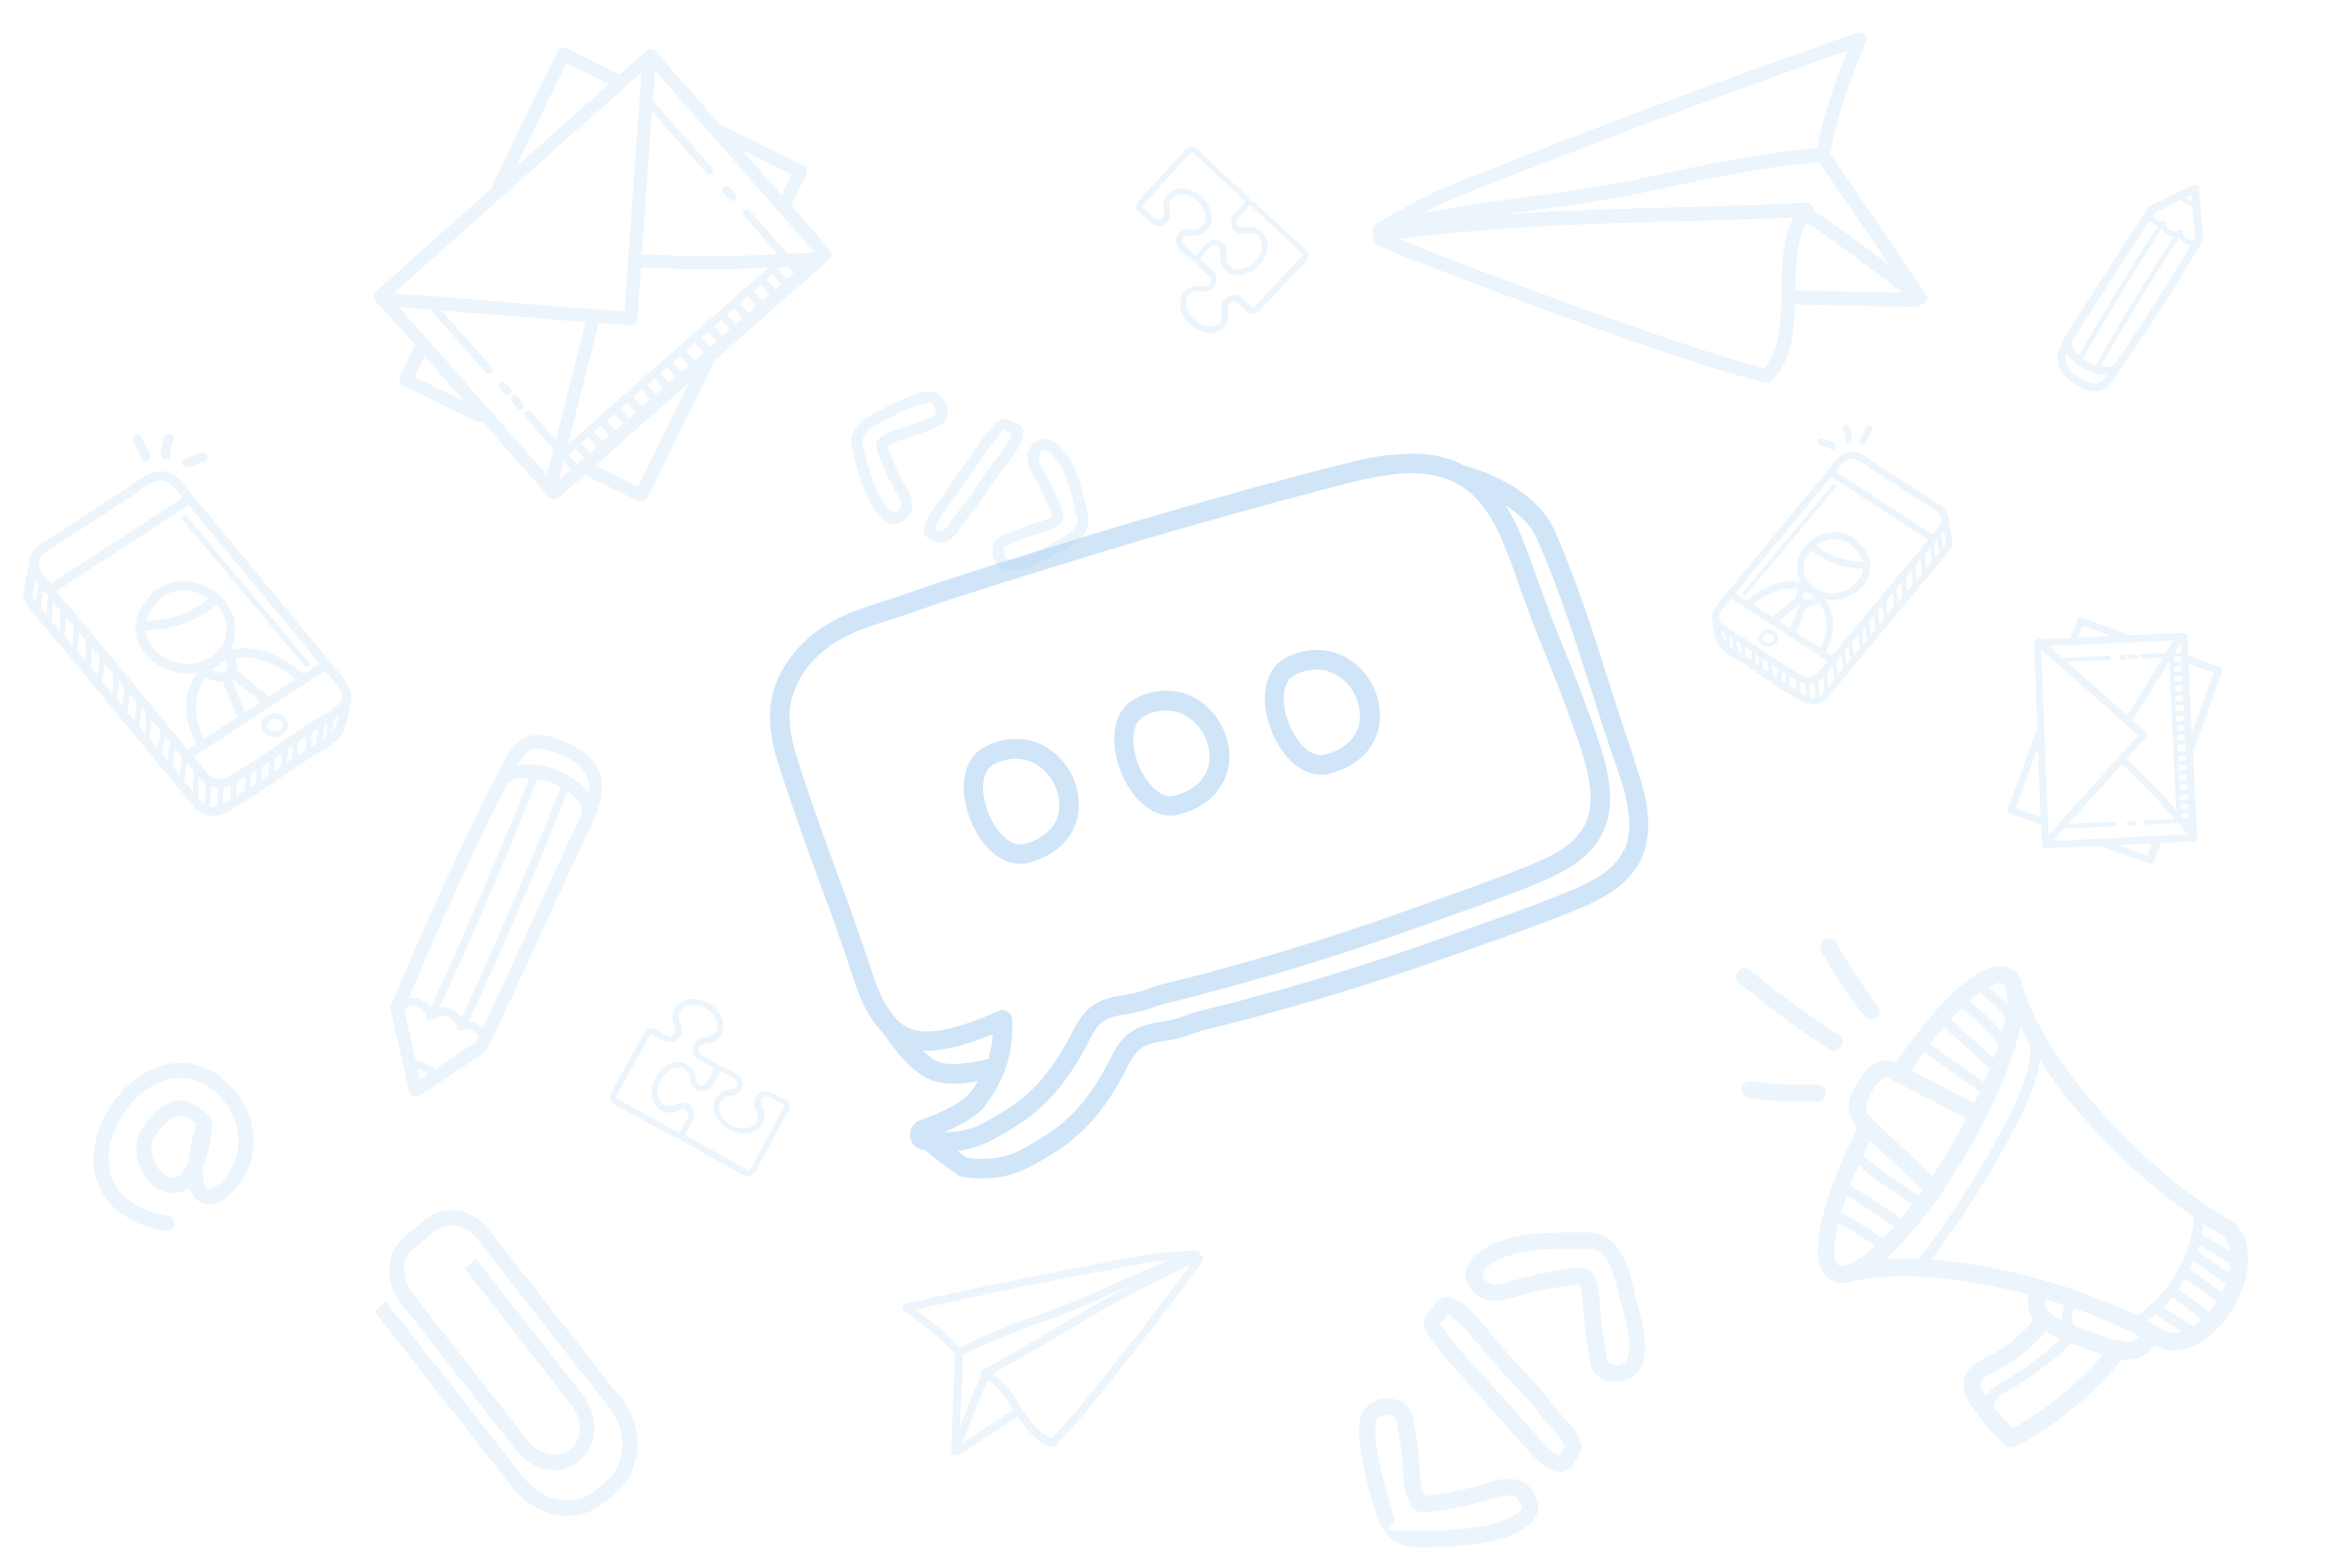 <?xml version="1.0" encoding="utf-8"?>
<svg xmlns="http://www.w3.org/2000/svg" data-name="Layer 1" id="Layer_1" version="1.1" viewBox="0 0 1107 738">
  <defs>
    <style>
      .cls-1 {
        clip-path: url(#clippath);
      }

      .cls-2 {
        fill: none;
      }

      .cls-2, .cls-3, .cls-4 {
        stroke-width: 0px;
      }

      .cls-5 {
        clip-path: url(#clippath-1);
      }

      .cls-6 {
        clip-path: url(#clippath-4);
      }

      .cls-7 {
        clip-path: url(#clippath-3);
      }

      .cls-8 {
        clip-path: url(#clippath-2);
      }

      .cls-9 {
        clip-path: url(#clippath-7);
      }

      .cls-10 {
        clip-path: url(#clippath-8);
      }

      .cls-11 {
        clip-path: url(#clippath-6);
      }

      .cls-12 {
        clip-path: url(#clippath-5);
      }

      .cls-13 {
        clip-path: url(#clippath-9);
      }

      .cls-14 {
        clip-path: url(#clippath-14);
      }

      .cls-15 {
        clip-path: url(#clippath-13);
      }

      .cls-16 {
        clip-path: url(#clippath-12);
      }

      .cls-17 {
        clip-path: url(#clippath-10);
      }

      .cls-18 {
        clip-path: url(#clippath-15);
      }

      .cls-19 {
        clip-path: url(#clippath-11);
      }

      .cls-20, .cls-3 {
        opacity: .2;
      }

      .cls-21 {
        opacity: .5;
      }

      .cls-3 {
        isolation: isolate;
      }

      .cls-3, .cls-4 {
        fill: #a1ccf0;
      }
    </style>
    <clipPath id="clippath">
      <rect class="cls-2" height="175.5" transform="translate(-136.2 81.1) rotate(-30)" width="112" x="27.2" y="207"/>
    </clipPath>
    <clipPath id="clippath-1">
      <rect class="cls-2" height="84.6" width="111.7" x="400.7" y="184.2"/>
    </clipPath>
    <clipPath id="clippath-2">
      <rect class="cls-2" height="326.4" transform="translate(-25.4 40.7) rotate(-4)" width="409.1" x="366" y="220.5"/>
    </clipPath>
    <clipPath id="clippath-3">
      <rect class="cls-2" height="165.2" transform="translate(4.5 268.2) rotate(-51)" width="199.2" x="183.8" y="46.8"/>
    </clipPath>
    <clipPath id="clippath-4">
      <rect class="cls-2" height="203.7" transform="translate(143.6 572.3) rotate(-43)" width="235.7" x="680.5" y="2"/>
    </clipPath>
    <clipPath id="clippath-5">
      <rect class="cls-2" height="170.3" width="99.6" x="183.8" y="346"/>
    </clipPath>
    <clipPath id="clippath-6">
      <rect class="cls-2" height="71.4" transform="translate(-426.6 341.1) rotate(-60)" width="79.6" x="42.3" y="504.3"/>
    </clipPath>
    <clipPath id="clippath-7">
      <rect class="cls-2" height="79.8" transform="translate(-276.6 502.8) rotate(-56)" width="64.3" x="302.4" y="471.6"/>
    </clipPath>
    <clipPath id="clippath-8">
      <rect class="cls-2" height="245.4" transform="translate(341.2 1478.9) rotate(-88)" width="236.2" x="818.2" y="440.1"/>
    </clipPath>
    <clipPath id="clippath-9">
      <rect class="cls-2" height="138.2" transform="translate(-443.8 684.6) rotate(-73)" width="123.8" x="178.8" y="573"/>
    </clipPath>
    <clipPath id="clippath-10">
      <rect class="cls-2" height="79.8" transform="translate(69.6 410) rotate(-42)" width="64.3" x="536.7" y="74.4"/>
    </clipPath>
    <clipPath id="clippath-11">
      <rect class="cls-2" height="124" transform="translate(-89.5 1195.6) rotate(-77)" width="163.8" x="624.9" y="592.1"/>
    </clipPath>
    <clipPath id="clippath-12">
      <rect class="cls-2" height="134.6" transform="translate(-225.9 993.3) rotate(-79)" width="116.3" x="431.4" y="566.4"/>
    </clipPath>
    <clipPath id="clippath-13">
      <rect class="cls-2" height="82.1" transform="translate(202.5 883.1) rotate(-60)" width="128.6" x="801.7" y="225.1"/>
    </clipPath>
    <clipPath id="clippath-14">
      <rect class="cls-2" height="60.2" transform="translate(730.4 1109.9) rotate(-82)" width="103" x="952" y="104.7"/>
    </clipPath>
    <clipPath id="clippath-15">
      <rect class="cls-2" height="92.3" transform="translate(528.1 1294) rotate(-83)" width="111.3" x="939.7" y="302.4"/>
    </clipPath>
  </defs>
  <g data-name="Mask Group 13" id="Mask_Group_13">
    <g class="cls-20" data-name="Group 1662" id="Group_1662">
      <g class="cls-1">
        <g data-name="Group 1317" id="Group_1317">
          <path class="cls-4" d="M145.1,313.9c-.6.3-1.3.2-1.7-.3l-57.4-68.8c-.5-.6-.4-1.4.2-1.9s1.4-.4,1.9.2l57.4,68.8c.5.6.4,1.4-.2,1.8,0,0-.1,0-.2.1" data-name="Path 1124" id="Path_1124"/>
          <path class="cls-4" d="M95.4,351.1h0c-1.1.6-2.4.2-3-.9h0c-6.9-12.8-5-22.9-2.2-29,3.5-7.6,10.5-13.6,18-15.4,6.4-1.3,13.1-.7,19.2,1.8,5.6,2.3,10.8,5.5,15.3,9.5.9.8,1,2.2.2,3.1s-2.2,1-3.1.2h0c-4.1-3.7-8.8-6.7-13.9-8.7-5.2-2.2-11-2.8-16.6-1.6-6.2,1.4-12.1,6.5-15,12.9-2.4,5.3-4,13.9,2,25.2.6,1,.2,2.3-.8,2.9" data-name="Path 1125" id="Path_1125"/>
          <path class="cls-4" d="M99.9,313.9c-4.5,2.6-9.8,3.6-15,2.9-9-1.2-17-7.1-19.9-14.7-2.5-6.7-1-13.8,4.3-20,7.9-10.7,21.4-10.3,30.6-4.4,8.5,5.5,14.7,16.8,8.1,28.7,0,0,0,.1,0,.2-2.1,3-4.8,5.5-8,7.3M78.1,280c-2.1,1.2-3.8,2.8-5.2,4.8h0c-4.4,5.2-5.6,10.6-3.6,15.7,2.3,6.1,8.9,10.9,16.4,11.9,4.3.6,12.5.2,18.8-8.3,5.2-9.4.4-18.2-6.7-22.8-5.6-3.6-13.3-5-19.5-1.4M71.1,283.5h0Z" data-name="Path 1126" id="Path_1126"/>
          <path class="cls-4" d="M108,320.2h0c-1.7.9-3.6,1.1-5.5.7-2.6-.5-5-1.5-7.1-3-1-.7-1.2-2.1-.4-3.1.7-1,2.1-1.2,3-.5,1.6,1.1,3.4,1.9,5.3,2.3.9.2,1.8.2,2.6-.2.8-.7,1.2-1.7,1.1-2.7-.2-1.6-.7-3.1-1.4-4.4-.5-1.1,0-2.4,1.1-2.9s2.4,0,2.9,1.1h0c1,1.9,1.6,3.9,1.8,6,.2,2.7-1,5.3-3.3,6.7" data-name="Path 1127" id="Path_1127"/>
          <path class="cls-4" d="M114.9,339.8c-1,.6-2.4.2-3-.8,0,0,0-.2,0-.3l-7.7-19.3c-.4-1.1,0-2.4,1.3-2.8,1.1-.4,2.3.1,2.8,1.2l7.7,19.3c.4,1,0,2.2-.9,2.7" data-name="Path 1128" id="Path_1128"/>
          <path class="cls-4" d="M126.4,331.6c-.8.5-1.8.4-2.5-.2l-16.7-13.6c-.9-.7-1.1-2.1-.4-3.1.7-.9,2.1-1.1,3.1-.4h0l16.7,13.6c.9.8,1.1,2.1.3,3.1h0c-.2.2-.4.4-.6.5" data-name="Path 1129" id="Path_1129"/>
          <path class="cls-4" d="M95.2,289.5c-8.1,4.7-17.3,7.2-26.7,7.3-1.2,0-2.2-.9-2.3-2.1,0-1.2.9-2.2,2.1-2.3h0c11.4-.1,22.5-4.1,31.3-11.4.9-.8,2.3-.6,3.1.3.8.9.6,2.3-.3,3.1-2.3,1.9-4.8,3.6-7.3,5.1" data-name="Path 1130" id="Path_1130"/>
          <path class="cls-4" d="M164.3,330.8c-1,.6-2.4.2-3-.8-.2-.4-.3-.9-.3-1.4.2-1.9-.8-4.4-3.2-7.2l-73.7-89.3c-3.1-3.8-5.2-6.1-9-5.9-3.2.2-6.8,2.8-9.9,5.1-1,.7-2,1.5-2.9,2.1l-22.9,14.9c-2,1.3-4,2.6-6,3.8-3.9,2.5-7.9,5.1-11.8,7.7-2.8,1.9-3.9,4.1-3.4,6.5.2,1.2-.5,2.3-1.7,2.6-1.2.2-2.3-.5-2.6-1.7-.8-4.2,1-8.1,5.3-11,3.9-2.7,8-5.3,11.9-7.8,2-1.3,4-2.5,5.9-3.8l22.9-14.9c.9-.6,1.8-1.2,2.8-1.9,3.7-2.7,7.8-5.7,12.3-5.9,6.3-.3,9.7,3.8,12.6,7.5l12,14.6,61.6,74.7c3.2,3.9,4.5,7.3,4.1,10.5,0,.7-.5,1.3-1.1,1.6" data-name="Path 1131" id="Path_1131"/>
          <path class="cls-4" d="M96.6,217s-.2.1-.3.1l-7.5,2.9c-1.1.4-2.4-.1-2.8-1.2s0-2.4,1.2-2.8l7.5-2.9c1.1-.4,2.4.1,2.8,1.3.4,1,0,2.1-.9,2.7" data-name="Path 1132" id="Path_1132"/>
          <path class="cls-4" d="M79,215.9c-1,.6-2.4.2-3-.8-.2-.3-.3-.7-.3-1,0-3,.5-5.9,1.8-8.6.5-1.1,1.8-1.6,2.9-1.1s1.6,1.8,1.1,2.9h0c-1,2.1-1.4,4.4-1.4,6.7s-.4,1.6-1.1,2" data-name="Path 1133" id="Path_1133"/>
          <path class="cls-4" d="M69.6,216.9h0c-1.1.5-2.4,0-2.9-1h0l-4-8.2c-.6-1.1,0-2.4.9-2.9s2.4-.1,2.9.9h0l4,8.1c.5,1,0,2.3-.9,2.9" data-name="Path 1134" id="Path_1134"/>
          <path class="cls-4" d="M100.5,369.8c-.6.3-1.3.4-2,.1-1.7-.7-3.3-1.9-4.4-3.3l-53.9-65.3c-2.6-3.2-5.3-6.3-8-9.4-5.3-6.2-10.8-12.7-15.7-19.3-1.2-1.6-2.1-3.4-2.6-5.4-.2-1.2.5-2.3,1.7-2.6,1.2-.2,2.3.5,2.6,1.7.3,1.3.9,2.6,1.8,3.7,4.9,6.5,10.3,12.9,15.6,19.1,2.7,3.2,5.4,6.3,8,9.5l53.9,65.3c.7.9,1.7,1.6,2.8,2.1,1.1.5,1.6,1.8,1.1,2.9-.2.4-.5.8-.9,1" data-name="Path 1135" id="Path_1135"/>
          <path class="cls-4" d="M97.6,383c-.6.3-1.3.4-2,.1-1.7-.7-3.3-1.9-4.4-3.3l-53.9-65.3c-2.6-3.2-5.3-6.3-7.9-9.4-5.3-6.2-10.8-12.7-15.8-19.3l-.2-.2c-1.3-1.7-2.7-3.6-2.4-5.9.6-5,3.3-16.6,3.4-17.1.3-1.2,1.5-1.9,2.6-1.6s1.9,1.5,1.6,2.6c0,.1-2.8,11.8-3.3,16.6,0,.6.9,1.9,1.6,2.8l.2.2c4.9,6.5,10.3,12.9,15.6,19.1,2.7,3.1,5.4,6.3,8,9.5l53.9,65.3c.7.9,1.7,1.6,2.8,2.1,1.1.5,1.6,1.8,1.1,2.9-.2.4-.5.8-.9,1" data-name="Path 1136" id="Path_1136"/>
          <path class="cls-4" d="M109.6,380.9c-.8.5-1.6.9-2.5,1.4-3.5,2-7.7,2.3-11.5.8-1.1-.4-1.7-1.7-1.2-2.8s1.7-1.7,2.8-1.2h0c2.5,1,5.3.7,7.7-.6,8.6-4.8,17-10.5,25.1-16.1,4.1-2.8,8.3-5.7,12.4-8.4,1.5-.9,3-1.9,4.5-2.8,3-1.7,5.8-3.6,8.6-5.7,1.3-1.1,2.2-2.5,2.6-4.1.5-1.4.8-2.8,1.2-4.2-2.3,1.7-4.8,3.2-7.2,4.6-1.5.9-2.9,1.8-4.4,2.7-4.1,2.7-8.3,5.5-12.3,8.3-8.2,5.6-16.7,11.4-25.5,16.3-3.5,2-7.7,2.3-11.5.8-1.1-.5-1.6-1.8-1.1-2.9s1.7-1.5,2.8-1.1c2.5,1,5.3.7,7.7-.6,8.6-4.8,17-10.5,25.1-16.1,4.1-2.8,8.3-5.7,12.4-8.4,1.5-.9,3-1.9,4.5-2.8,3-1.7,5.8-3.6,8.6-5.7,1.2-.8,2.1-2,2.4-3.5v-.4c.2-1.2,1.3-2,2.5-1.9,1.2.2,2,1.3,1.9,2.5h0v.5c-.7,4.4-1.6,8.8-2.9,13.1-.7,2.4-2.1,4.6-4,6.2-2.9,2.2-5.9,4.2-9,6-1.5.9-3,1.8-4.4,2.7-4.1,2.7-8.3,5.5-12.3,8.3-7.4,5.1-15.1,10.3-23,14.9" data-name="Path 1137" id="Path_1137"/>
          <path class="cls-4" d="M90.6,356.5c-1,.6-2.4.2-3-.8s-.3-2.3.7-2.9l63.4-41.3c1-.7,2.4-.4,3,.6.7,1,.4,2.4-.6,3l-63.4,41.3h0" data-name="Path 1138" id="Path_1138"/>
          <path class="cls-4" d="M26.2,278.5c-1,.6-2.4.2-3-.8s-.3-2.3.7-2.9l63.4-41.3c1-.6,2.4-.4,3,.6.7,1,.4,2.4-.6,3h0l-63.4,41.3h-.1" data-name="Path 1139" id="Path_1139"/>
          <path class="cls-4" d="M132.5,346.1c-1.9,1.1-4.2,1.2-6.1.2-1.9-.9-3.2-2.6-3.4-4.7,0-1.1.2-3.1,2.8-4.8,3-2,6.9-1.2,9,1.7,1.4,2.1,1.3,5.2-1.9,7.3-.1,0-.3.2-.4.3M127.3,339.1c-.9.5-1.5,1.4-1.6,2.4.2,1.1.9,2,1.9,2.5,1.2.6,2.7.5,3.9-.3,1.6-1.1,2-2.4,1.1-3.7-1.2-1.7-3.6-2.1-5.3-1" data-name="Path 1140" id="Path_1140"/>
          <path class="cls-4" d="M155.5,349.9c-.6.4-1.4.1-1.8-.5-.1-.2-.2-.4-.2-.7,0-3.4.4-6.8,1-10.2.1-.7.8-1.2,1.5-1.1s1.2.8,1.1,1.5h0c-.6,3.2-.9,6.5-1,9.8,0,.5-.3.9-.7,1.1" data-name="Path 1141" id="Path_1141"/>
          <path class="cls-4" d="M150.5,351.9c-.6.4-1.4.1-1.8-.5-.2-.3-.2-.6-.1-1,.8-3,1.2-6.1,1.2-9.2s.6-1.3,1.3-1.3,1.3.6,1.3,1.3h0c0,3.3-.5,6.6-1.3,9.8,0,.3-.3.6-.6.8" data-name="Path 1142" id="Path_1142"/>
          <path class="cls-4" d="M145.8,355.7c-.6.4-1.4.1-1.8-.5-.1-.2-.2-.5-.2-.7l.4-10.5c0-.7.7-1.3,1.4-1.2.7,0,1.2.6,1.2,1.3l-.4,10.5c0,.5-.3.9-.7,1.1" data-name="Path 1143" id="Path_1143"/>
          <path class="cls-4" d="M139.6,359c-.6.4-1.4.1-1.8-.5-.1-.2-.2-.4-.2-.6v-8.7c-.1-.7.4-1.3,1.1-1.4.7,0,1.3.5,1.4,1.2h0v8.8c.1.5-.1.9-.6,1.2" data-name="Path 1144" id="Path_1144"/>
          <path class="cls-4" d="M134.3,363.1c-.6.4-1.4.1-1.8-.5-.1-.2-.2-.5-.2-.7l.4-9.5c0-.7.6-1.3,1.4-1.3s1.3.6,1.3,1.4l-.4,9.5c0,.5-.3.9-.7,1.1" data-name="Path 1145" id="Path_1145"/>
          <path class="cls-4" d="M128.4,366.7c-.6.4-1.4.1-1.8-.5,0-.2-.2-.5-.2-.7l.5-9c0-.7.7-1.3,1.4-1.2.7,0,1.2.6,1.2,1.3l-.5,9c0,.4-.3.8-.7,1.1" data-name="Path 1146" id="Path_1146"/>
          <path class="cls-4" d="M122.4,371.7c-.6.4-1.4.1-1.8-.5,0-.2-.2-.5-.2-.7l.5-10.3c0-.7.7-1.3,1.4-1.2.7,0,1.3.7,1.2,1.4l-.5,10.3c0,.4-.3.9-.7,1.1" data-name="Path 1147" id="Path_1147"/>
          <path class="cls-4" d="M117.1,374.8c-.6.4-1.4.1-1.8-.5,0-.2-.2-.5-.2-.7l.5-9.1c0-.7.6-1.3,1.3-1.3s1.3.6,1.3,1.3h0l-.5,9.1c0,.4-.3.8-.7,1.1" data-name="Path 1148" id="Path_1148"/>
          <path class="cls-4" d="M110.2,379c-.6.4-1.4.1-1.8-.5,0-.2-.2-.5-.2-.8l.8-10.5c0-.7.7-1.2,1.4-1.2s1.2.7,1.2,1.4l-.8,10.5c0,.4-.3.8-.7,1" data-name="Path 1149" id="Path_1149"/>
          <path class="cls-4" d="M104.1,382.2c-.6.4-1.4.1-1.8-.5,0-.2-.2-.5-.2-.7l.7-12.8c0-.7.6-1.3,1.3-1.3s1.3.6,1.3,1.3h0c0,.1-.7,12.9-.7,12.9,0,.4-.3.8-.7,1.1" data-name="Path 1150" id="Path_1150"/>
          <path class="cls-4" d="M98,382.2c-.6.4-1.4.1-1.8-.5,0-.2-.2-.5-.2-.8l1-14.5c0-.7.7-1.3,1.4-1.2.7,0,1.3.7,1.2,1.4h0l-1,14.5c0,.4-.3.8-.7,1" data-name="Path 1151" id="Path_1151"/>
          <path class="cls-4" d="M92.5,377.1c-.6.4-1.4.1-1.8-.5,0-.2-.2-.5-.2-.7l.7-13.5c0-.7.7-1.3,1.4-1.2.7,0,1.2.6,1.2,1.3l-.7,13.5c0,.4-.3.8-.7,1.1" data-name="Path 1152" id="Path_1152"/>
          <path class="cls-4" d="M86.1,369.1c-.6.4-1.4.1-1.8-.5,0-.2-.2-.5-.2-.8l1.6-13.1c0-.7.7-1.2,1.5-1.1.7,0,1.2.7,1.1,1.5l-1.6,13.1c0,.4-.3.8-.6,1" data-name="Path 1153" id="Path_1153"/>
          <path class="cls-4" d="M80.6,361.5c-.6.4-1.4.2-1.8-.5,0-.3-.2-.5-.2-.8l1.5-12c0-.7.7-1.2,1.5-1.1s1.2.7,1.1,1.5l-1.5,12c0,.4-.3.8-.6,1" data-name="Path 1154" id="Path_1154"/>
          <path class="cls-4" d="M75.7,355.9c-.6.4-1.4.2-1.8-.5-.2-.3-.2-.6-.2-.9l2.1-11c0-.7.8-1.2,1.5-1,.7.1,1.2.8,1,1.5h0l-2.1,11c0,.4-.3.7-.6.9" data-name="Path 1155" id="Path_1155"/>
          <path class="cls-4" d="M70.1,349.7c-.6.4-1.4.1-1.8-.5,0-.2-.2-.5-.2-.7l.6-12.1c0-.7.7-1.3,1.4-1.2.7,0,1.2.6,1.2,1.3l-.6,12.1c0,.4-.3.8-.7,1.1" data-name="Path 1156" id="Path_1156"/>
          <path class="cls-4" d="M65,342.4c-.6.4-1.4.2-1.8-.5-.2-.3-.2-.6-.2-.9.8-4.3,1.2-8.6,1.2-12.9s.6-1.3,1.3-1.3,1.3.6,1.3,1.3c0,4.5-.4,9-1.3,13.4,0,.4-.3.7-.6.9" data-name="Path 1157" id="Path_1157"/>
          <path class="cls-4" d="M59.4,336.3c-.6.4-1.4.1-1.8-.5,0-.2-.2-.5-.2-.8l1.3-12.3c0-.7.8-1.2,1.5-1.1.7,0,1.2.7,1.1,1.4l-1.3,12.3c0,.4-.3.8-.7,1" data-name="Path 1158" id="Path_1158"/>
          <path class="cls-4" d="M54.4,329.3c-.6.4-1.4.1-1.8-.5-.2-.3-.2-.6,0-.9.7-3.4.9-7,.6-10.4,0-.7.5-1.4,1.2-1.4s1.4.5,1.4,1.2c.3,3.7,0,7.5-.6,11.2,0,.4-.3.7-.6.9" data-name="Path 1159" id="Path_1159"/>
          <path class="cls-4" d="M47.4,322.9c-.6.4-1.4.1-1.8-.5,0-.2-.2-.5-.2-.8l1.5-11.8c0-.7.7-1.2,1.5-1.1s1.2.7,1.1,1.5l-1.5,11.8c0,.4-.3.8-.6,1" data-name="Path 1160" id="Path_1160"/>
          <path class="cls-4" d="M42.4,314.7c-.6.4-1.4.1-1.8-.5,0-.2-.2-.5-.2-.7.2-4,0-7.9-.2-11.9,0-.7.5-1.4,1.2-1.4s1.4.5,1.4,1.2h0c.3,4.1.4,8.1.2,12.2,0,.4-.3.8-.7,1.1" data-name="Path 1161" id="Path_1161"/>
          <path class="cls-4" d="M36,307.8c-.6.4-1.4.1-1.8-.5,0-.2-.2-.5-.2-.7l.7-11.3c0-.7.7-1.3,1.4-1.2.7,0,1.3.7,1.2,1.4l-.7,11.3c0,.4-.3.8-.7,1.1" data-name="Path 1162" id="Path_1162"/>
          <path class="cls-4" d="M29.5,301.8c-.6.4-1.4.1-1.8-.5-.2-.3-.2-.6-.2-.9.9-4.4,1.1-9,.6-13.5,0-.7.5-1.4,1.2-1.4s1.3.5,1.4,1.2c.5,4.8.3,9.6-.7,14.3,0,.4-.3.7-.6.9" data-name="Path 1163" id="Path_1163"/>
          <path class="cls-4" d="M23.6,294.9c-.1,0-.3.1-.5.2-.6,0-1.2-.3-1.4-.9v-.4c-.3-.4-.2-.8,0-1.2.3-4.1.6-8.2.9-12.3,0-.7.7-1.3,1.4-1.2s1.3.7,1.2,1.4c-.3,4.4-.7,8.9-1,13.3,0,.4-.3.8-.7,1" data-name="Path 1164" id="Path_1164"/>
          <path class="cls-4" d="M18.9,287.3c-.6.4-1.4.1-1.8-.5-.1-.2-.2-.4-.2-.7,0-3.6.5-7.2,1.3-10.8.2-.7.9-1.2,1.6-1s1.2.9,1,1.6h0c-.8,3.3-1.2,6.7-1.3,10.2,0,.5-.3.9-.7,1.1" data-name="Path 1165" id="Path_1165"/>
        </g>
      </g>
    </g>
    <g class="cls-20" data-name="Group 1666" id="Group_1666">
      <g class="cls-5">
        <g data-name="Group 1319" id="Group_1319">
          <path class="cls-4" d="M420.9,218l-.3-.6c-1.1-2.4-2.1-4.9-2.8-7.4,2-1.4,4.2-2.4,6.5-3,5.9-1.7,11.8-3.8,17.4-6.4,0,0,.2,0,.3-.1,3.7-2.2,3.8-4.9,3.9-6.3v-1c-.1-2.4-1.1-4.6-2.7-6.3-1.4-1.6-3.3-2.5-5.4-2.6h-.6c-6.3.4-16.2,4.7-30.4,13-.1,0-.2.2-.4.3-4.7,3.9-6.5,8.4-5.5,13.2,3.8,16.5,8.1,27,13.2,32.2,1.4,1.3,3.9,3.7,6.9,3.7s2.7-.5,3.8-1.3c0,0,.1,0,.2-.1,2.4-2,3.7-3.5,4.2-5.8v-.3c.5-4-1.2-7.5-3.2-10.7-2-3.3-3.8-6.8-5.3-10.4M424.1,238.3c-.2.6-.5,1.1-2.4,2.7-.5.4-1.2.6-3.9-1.9-4.3-4.3-8.2-14.3-11.8-29.5-.4-1.9-.4-4.6,3.6-7.9,13-7.6,22.3-11.7,27.7-12.1h0c.6,0,1,0,1.9,1,.7.7,1.2,1.7,1.3,2.7v.7c0,.9,0,1.3-1.2,2-5.3,2.4-10.9,4.4-16.5,6-4.3,1.2-7.4,2.8-9.5,4.9-1.7,1.7-1.2,4.4,2.3,12.7l.3.6c1.6,3.8,3.5,7.5,5.6,11.1,1.3,2.2,2.7,4.8,2.5,7.2M480.8,207.6c1.6-3.9.6-6.1-.6-7.2-.9-.9-5.3-2.7-5.4-2.7-1.3-.6-4-1.1-6.6,1.9-2.6,2.8-5,5.8-7.2,8.9h0c-2.8,4.1-7.8,11.3-15.1,21.7-1.8,2.4-3.5,4.9-5.3,7.3-1.9,2.6-3.5,5.3-4.9,8.2-2.5,5.9,1.1,7.9,2.3,8.4,3.1,1.3,4.8,1.6,5.7,1.6s.7,0,1-.2c1.2-.5,2.4-1.3,3.4-2.2,1.1-.9,2-1.9,2.7-3.1,1.6-2.5,3.4-4.9,5.3-7.2,3.1-3.9,5.1-6.6,6.2-8.2,3.4-5.3,7.8-11.4,12.9-18.1,2.2-2.8,4.1-5.8,5.7-9M457.8,231.8c-1,1.5-2.9,4.1-5.9,7.8-2,2.5-3.9,5.1-5.7,7.8-.4.7-1,1.3-1.6,1.8-.4.4-.9.7-1.4,1-.9-.2-2.5-.8-3.2-1.1,0-.5.2-1.1.4-1.5,1.2-2.5,2.7-4.9,4.3-7.2,1.8-2.4,3.5-4.8,5.3-7.3,7.3-10.4,12.4-17.7,15.2-21.7,2.1-2.9,4.4-5.7,6.8-8.4.2-.2.4-.4.6-.6.5.2,2.6,1.2,3.6,1.7,0,.5-.2.9-.4,1.4-1.4,2.8-3,5.4-5,7.9-5.2,6.8-9.6,13-13.1,18.4M512,242.2c-.3-1.3-.6-2.6-.9-4-2.3-9.8-4.9-20.9-12.4-28.1-2.6-2.5-5.5-3.7-8.2-3.4-2.5.4-4.6,2-5.7,4.2-2.8,4.8,0,10,1.4,12.5,2.2,3.7,4.1,7.6,5.8,11.6,0,.2.3.6.5,1.1,1.1,2.2,2,4.5,2.6,6.9-1.8,1.5-4.6,2.3-7.3,3.1-1.1.3-2.2.6-3.1,1-4.3,1.5-9,3.2-13.5,5.2-.1,0-.2.1-.3.2-4.1,2.6-3.9,5.8-3.7,7.8v1.1c.7,4,4,7,8.1,7.3h.6c5.9,0,12.3-3.3,17.4-6,.7-.4,1.4-.7,2-1.1.6-.3,1.2-.6,1.9-.9,3.2-1.4,6.2-3.2,9-5.2,5.1-3.9,7-8.4,5.8-13.4M503,251.3h0c-2.6,1.8-5.3,3.4-8.1,4.7-.7.3-1.4.7-2,1-.7.3-1.4.7-2.1,1.1-4.7,2.5-10.7,5.6-15.3,5.4-1.5-.3-2.8-1.4-3.1-3v-.7c-.1-1.5-.1-2,1.1-2.8,4.3-1.9,8.7-3.5,12.9-5,.9-.3,1.9-.6,2.9-.9,3.5-1,7.5-2.2,10.2-5,1.9-2.1.9-5.6-2.2-12.2-.2-.4-.3-.7-.4-.9-1.8-4.2-3.8-8.2-6.1-12.1-1.7-3-2.6-5.4-1.5-7.3.6-1,1.2-1.5,1.9-1.6,1-.2,2.5.6,3.8,1.9,6.4,6.2,8.8,16.4,10.9,25.5.3,1.4.6,2.7,1,4,.5,1.9.5,4.6-3.9,7.9" data-name="Path 1166" id="Path_1166"/>
        </g>
      </g>
    </g>
    <g class="cls-21" data-name="Group 1670" id="Group_1670">
      <g class="cls-8">
        <g data-name="Group 1345" id="Group_1345">
          <path class="cls-4" d="M485,405.9c16.6-4.8,21-15.7,22.3-21.9,2.1-10.8-2.5-22.8-11.6-30-8.8-6.9-19.9-8.1-30.6-3.2-12.7,5.4-13.6,21-8.8,34,4.2,11.6,13.6,22.6,24.9,21.8,1.3,0,2.6-.3,3.9-.7M464.8,381.7c-3.2-8.7-3.3-19.4,3.9-22.4h.1c2.5-1.2,5.2-1.9,8-2.1,4.8-.3,9.5,1.2,13.2,4.2,6.3,5,9.7,13.6,8.3,21-1.4,7.1-6.9,12.3-15.9,14.8-7,2.1-14.3-6.4-17.6-15.4M551.9,383.9c1.3,0,2.6-.3,3.9-.7,16.6-4.8,21-15.7,22.3-21.9,2.1-10.8-2.5-22.8-11.6-30-8.8-6.9-19.9-8.1-30.6-3.2-12.7,5.4-13.6,21-8.8,34,4.2,11.6,13.6,22.6,24.9,21.8M539.5,336.6h0c2.5-1.2,5.2-1.9,8-2.1,4.8-.3,9.5,1.2,13.2,4.2,6.3,5,9.7,13.6,8.3,21-1.4,7.1-6.9,12.3-15.9,14.8-7,2.1-14.3-6.4-17.6-15.4-3.2-8.7-3.3-19.4,3.9-22.4M622.8,364.7c1.3,0,2.6-.3,3.9-.7,16.6-4.8,21-15.7,22.3-21.9,2.1-10.8-2.5-22.8-11.6-30-8.8-6.9-19.9-8.1-30.6-3.2-12.7,5.4-13.6,21-8.8,34,4.2,11.6,13.6,22.6,24.9,21.8M610.3,317.3h0c2.5-1.2,5.2-1.9,8-2.1,4.8-.3,9.5,1.2,13.2,4.2,6.3,5,9.7,13.6,8.3,21-1.4,7.1-6.9,12.3-15.9,14.8-7,2.1-14.3-6.4-17.6-15.4-3.2-8.7-3.3-19.4,3.9-22.4M769,356.8c-4.8-13.7-8.7-26-12.5-38-7-22.2-13.7-43.2-24.4-68.2-8.4-19.8-32.6-28.6-43-31.5-17.8-9.3-38.9-5.2-57.6-.5-31.6,8-72.7,19.6-99.4,27.5-21.2,6.3-83.7,25.4-105.6,33.4-3.5,1.3-7,2.4-10.5,3.5l-2.2.7h0c-8.6,2.8-17,5.6-24.8,10.4-15,9.2-24.9,23.7-26.4,38.8-1.2,12.2,2.8,24.1,6.3,34.6,7.4,22.2,11.9,34.3,16.2,46,4.3,11.6,8.8,23.6,16.1,45.7,2.2,6.6,4.7,14,9,20.3,1.7,2.6,3.6,5,5.8,7.2,2.2,3.4,12.6,18.8,23.5,22.2,4.2,1.1,8.5,1.5,12.8,1.1,2.7-.2,5.4-.6,8.1-1.1-1.2,2-2.5,3.8-3.9,5.6-3.5,4.2-11.9,8.8-23.5,12.9-3.1,1.1-5,4.1-4.7,7.3.2,3.3,2.6,6,5.9,6.6.5,0,1,0,1.4.2,6.3,5.5,15.4,12.1,16.7,12.4,4.5.8,9,1,13.5.7,1.8,0,3.6-.3,5.3-.6,8.8-1.5,15.2-5.4,22.1-9.5l2.1-1.3c14.5-8.7,25.4-21.3,35.3-40.8,1.2-2.6,2.7-5.1,4.6-7.3,3.5-3.7,8.4-4.4,14.1-5.3l1.5-.2c3.5-.7,6.9-1.6,10.2-2.9,2.3-.8,4.4-1.5,6.6-2,12.4-3,24.9-6.3,37.2-9.8,24.6-6.9,49.2-14.7,73.3-23.2l8.2-2.9c16.8-5.9,39.8-14,54.4-20,12.2-5,25.7-11.4,31.8-24.6,6.8-14.7,1.9-31.4-3.6-47.2M442.3,500.1c-2.5-.8-5.3-2.9-8-5.5,7.9.3,18.4-1.8,33-7.7-.2,3.9-1,7.8-2.1,11.5-5.7,1.5-16.6,3.6-22.9,1.7M463.6,520.3c3.9-4.8,7-10.2,9.2-16h0c2.9-7.8,4.1-16.2,3.6-24.6-.2-2.5-2.4-4.4-4.9-4.2-.5,0-1,.2-1.5.4-39.1,17.4-45.7,7.8-52.1-1.5-3.6-5.2-5.8-11.7-7.9-18-7.4-22.2-11.9-34.3-16.2-46-4.3-11.6-8.8-23.7-16.1-45.7-3.2-9.6-6.9-20.6-5.9-30.8,1.2-12.3,9.4-24.2,22-31.9,7-4.2,14.8-6.9,22.8-9.5l2.2-.7c3.7-1.2,7.3-2.3,10.9-3.6,21.7-7.9,84-26.9,105.1-33.2,26.7-7.9,67.6-19.4,99.1-27.4,18.5-4.7,39.5-8.8,55.1,2.1,12.2,8.5,18.2,23.7,24.3,41.1,6.9,19.7,10.8,29.3,14.6,38.5,3.7,9.1,7.6,18.6,14.4,38,4.9,14.1,9.2,28.8,3.9,40.4-4.7,10.1-15.9,15.4-26.9,19.9-14.5,5.9-37.3,14-54,19.9l-8.1,2.9c-23.9,8.5-48.3,16.2-72.7,23.1-12.2,3.4-24.6,6.7-36.9,9.7-2.5.6-5,1.5-7.3,2.3-2.8,1.1-5.8,1.9-8.7,2.5l-1.4.2c-6.4,1-13.7,2.2-19.3,8.1-2.5,2.8-4.5,6-6.1,9.4-9.3,18.1-18.8,29.2-31.9,37.1l-2.1,1.3c-6.3,3.8-11.7,7.2-18.8,8.3-2.5.4-5,.6-7.6.6,7.5-3.2,15.2-7.4,19.5-12.5M764.2,400.2c-4.7,10.1-15.9,15.4-26.9,19.9-14.4,5.9-37.3,14-54,19.9l-8.2,2.9c-23.9,8.5-48.4,16.2-72.7,23.1-12.2,3.4-24.6,6.7-36.9,9.7-2.5.6-5,1.5-7.3,2.3-2.8,1.1-5.8,1.9-8.7,2.5l-1.4.2c-6.4,1-13.7,2.2-19.3,8.1-2.5,2.8-4.5,6-6.1,9.4-9.2,18.1-18.8,29.2-31.9,37.1l-2.1,1.3c-6.3,3.8-11.7,7.2-18.8,8.3-5,.8-10,.9-15,0-.9-.6-2.4-1.8-4.3-3.2.9,0,1.8-.2,2.6-.3,8.8-1.5,15.2-5.4,22.1-9.5l2.1-1.3c14.5-8.7,25.3-21.3,35.3-40.8,1.2-2.6,2.7-5.1,4.6-7.3,3.5-3.7,8.4-4.4,14.1-5.3l1.5-.2c3.5-.7,6.9-1.6,10.2-2.9,2.3-.8,4.4-1.5,6.6-2,12.4-3,24.9-6.3,37.2-9.8,24.6-6.9,49.3-14.7,73.3-23.2l8.1-2.9c16.8-5.9,39.8-14,54.4-20,12.2-5,25.7-11.4,31.8-24.6,6.8-14.7,1.9-31.4-3.6-47.2-6.9-19.7-10.8-29.3-14.6-38.5-3.7-9.1-7.6-18.6-14.4-38-3.2-9.1-7.1-20.3-13.3-30.1,6.3,4.1,12.2,9.5,15.2,16.6,10.5,24.6,17.1,45.4,24.1,67.3,3.8,12,7.8,24.5,12.6,38.2,4.9,14.1,9.2,28.8,3.9,40.4" data-name="Path 1183" id="Path_1183"/>
        </g>
      </g>
    </g>
    <g class="cls-20" data-name="Group 1663" id="Group_1663">
      <g class="cls-7">
        <g data-name="Group 1315" id="Group_1315">
          <path class="cls-4" d="M378,77.9c-8.2-4-22.3-11-38-18.8-.3-.2-.7-.2-1-.3-12.5-14.3-23.9-27.3-30.4-34.6-1.1-1.3-3.1-1.4-4.4-.3l-.7.7h0c-3.6,3.2-7.6,6.7-11.9,10.5-10.3-5.1-19.1-9.5-25-12.4-.7-.4-1.6-.4-2.4-.2-.8.3-1.4.8-1.8,1.6-6.9,14-17.2,35.1-30.5,62.7-.2.5-.3,1.1-.3,1.6-29,25.9-54,48.3-54.5,48.7-1.2,1.1-1.4,3-.3,4.3.2,1.1,1,2.1,2.1,2.4l16.6,18.8c-.3.3-.5.6-.7.9l-6.6,13.8c-.7,1.5,0,3.4,1.4,4.1l34.2,16.8c.9.5,2.1.4,3-.1l31.7,36c1.1,1.3,3.1,1.4,4.4.3l12.4-10.9s.2.1.2.2l24.9,12.2c1.3.6,2.9.3,3.8-.8.1-.2.3-.4.4-.6l30.5-62.1c.3-.6.3-1.2.2-1.8l55-48.5c.1,0,.3-.2.4-.4.9-1.2.9-2.9,0-4-4.3-4.9-10.8-12.3-18.4-20.9l7.2-14.7c.8-1.5.1-3.4-1.4-4.1M298.2,86.5c-1.7,23.4-3.4,47.4-4.2,60.1-16.4-1.1-36.2-2.7-55.4-4.3-18.4-1.5-37.3-3.1-53.4-4.1,16.7-14.9,81.7-73.1,116.7-104-.9,13.2-2.3,33-3.7,52.3M187.9,144.6c4.7.3,9.6.7,14.6,1.1l26.1,29.6c.7.8,1.8.8,2.6.2h0s.2-.1.2-.2c.6-.7.5-1.7,0-2.4l-23.5-26.7c9.9.8,20.2,1.6,30.3,2.4,12.6,1,25.4,2.1,37.4,3l-14,55.4-11.5-13c-.7-.8-1.9-.8-2.6,0-.7.7-.8,1.8-.2,2.6l13.2,14.9-3.1,12.1-69.4-78.8v-.2ZM265.3,217.1l3.4,3.9-5.7,5,2.3-8.9h0ZM267.4,213.9l3.3-2.9,4.1,4.6-3.3,2.9-4.1-4.6ZM273.6,208.5l3.1-2.8,4.1,4.6-3.1,2.8-4.1-4.6ZM279.5,203.3l3.3-2.9,4.1,4.6-3.3,2.9-4.1-4.6ZM285.6,198l3.5-3.1,4.1,4.6-3.5,3.1-4.1-4.6ZM291.9,192.4l3.3-2.9,4.1,4.6-3.3,2.9-4.1-4.6ZM298,187l3.9-3.5,4.1,4.6-3.9,3.5-4.1-4.6ZM304.7,181.1l3.3-2.9,4.1,4.6-3.3,2.9-4.1-4.6ZM310.8,175.7l3.2-2.8,4.1,4.6-3.2,2.8-4.1-4.6ZM320.8,175.1l-4.1-4.6,3.3-2.9,4.1,4.6-3.3,2.9ZM326.9,169.7l-4.1-4.6,4.2-3.7,4.1,4.6-4.2,3.7ZM329.9,158.9l3.3-2.9,4.1,4.6-3.3,2.9-4.1-4.6ZM336,153.5l3.4-3,4.1,4.6-3.4,3-4.1-4.6ZM342.1,148.1l3.3-2.9,4.1,4.6-3.3,2.9-4.1-4.6ZM348.2,142.7l3.7-3.3,4.1,4.6-3.7,3.3-4.1-4.6ZM354.7,137l3.3-2.9,4.1,4.6-3.3,2.9-4.1-4.6ZM360.9,131.6l2.7-2.4,4.1,4.6-2.7,2.4-4.1-4.6ZM366.4,126.7l1-.9c1.3,0,2.6,0,3.9-.2l2.4,2.8-3.3,2.9-4.1-4.6h.1ZM376,125.4h1.3l-.8.7-.5-.6h0ZM267.3,209.1l14.3-56.3v-.8c5.3.4,10.4.7,15.1,1,1.7.1,3.2-1.2,3.3-2.9h0c.3-5.4.9-14,1.7-24.2,19.9,1,39.9,1.1,59.8.2l-94.2,83ZM266.6,29.7c5.2,2.6,12.1,6,20,9.9-13.1,11.7-28.6,25.5-43.8,39,10-20.6,18-37,23.8-48.9M195.1,177.3l4.7-9.7,18.7,21.3-23.4-11.5h0ZM300.3,229l-20.1-9.9,44-38.8-23.9,48.7ZM383.1,118.7c-4.1.3-8.2.6-12.3.8l-18-20.4c-.7-.8-1.8-.8-2.6-.2s-.8,1.8-.2,2.6h0l16.1,18.2c-21.3,1.1-42.8,1.1-64,0,.7-10.2,1.5-21.6,2.3-32.8.8-11.8,1.7-23.8,2.5-34.4l25.6,29.1c.7.8,1.8.8,2.6.2h0s.2,0,.2-.2c.6-.7.5-1.7,0-2.4l-28-31.8c.4-5.3.7-10.1,1-14.2,9,10.2,23,26.2,37,42.2,14.6,16.7,29.1,33.3,37.9,43.3M367.8,91.8c-5.7-6.5-11.8-13.5-17.9-20.5-.2-.2-.4-.4-.6-.7,9.2,4.6,17.3,8.6,23.3,11.5l-4.7,9.7h0ZM237.6,185.5l-2.1-2.4c-.7-.8-.6-1.9.1-2.6.8-.7,1.9-.6,2.6.1h0l2.1,2.4c.6.7.6,1.7,0,2.4,0,0-.1.2-.2.2-.8.7-1.9.6-2.6-.2h0M243.6,192.3l-2.9-3.3c-.7-.7-.6-1.9.1-2.6h0c.8-.7,1.9-.6,2.6.2h0l2.9,3.3c.6.7.6,1.7,0,2.4,0,0-.1.2-.2.2-.8.7-1.9.6-2.6-.2M343.3,88.3l2.9,3.3c.6.7.6,1.7,0,2.4,0,0-.1.2-.2.2-.8.7-1.9.6-2.6-.2h0l-2.9-3.3c-.7-.8-.6-1.9.2-2.6.8-.7,1.9-.6,2.6.2" data-name="Path 1123" id="Path_1123"/>
        </g>
      </g>
    </g>
    <g data-name="Group 1642" id="Group_1642">
      <g class="cls-6">
        <g data-name="Group 1451" id="Group_1451">
          <path class="cls-3" d="M646.9,114.3c.3.3.6.5.9.7,1,.6,2.1,1.1,3.1,1.5,10.7,4.7,47.4,18.9,85.7,32.8,19.1,6.9,38.6,13.8,55.3,19.3,16.8,5.5,30.7,9.7,39.1,11.4,1.1.2,2.2-.1,3-.9,5.3-5.3,7.9-12,9.3-18.9,1-5.6,1.5-11.2,1.5-16.9,19.2.2,34.5.9,56.7,1.1.9,0,1.7-.3,2.3-.9.6,0,1.3-.2,1.8-.5,1.5-1,1.9-3.1.9-4.5-15.1-22-30.1-44.1-45.1-66.1,3.7-20.2,9.3-33.6,16.8-52.8.7-1.7-.2-3.6-1.8-4.2-.7-.3-1.5-.3-2.3,0-46.6,16.3-104.7,37.5-157.7,58.5-16.1,6.4-25,9.5-34.1,13.4s-18.1,8.6-34.5,18c-1.6.9-2.1,2.9-1.2,4.5h0c-.3.6-.5,1.2-.6,1.9,0,.7,0,1.5.3,2.1l.5.7v-.2ZM838.1,149.1c-.6,9.7-2.4,18-7.6,24.1-8.7-1.9-23.5-6.4-40.7-12.2-27.8-9.3-62.2-21.8-89.9-32.3-13.8-5.2-26-9.9-34.7-13.4-2.7-1.1-5-2-7-2.8,69.1-8.6,115.4-7.1,186-10.1-2.3,4.5-3.8,9.3-4.5,14.3-1.7,10.7-.9,22.1-1.6,32.4M845,136.7c0-3,0-6,.2-8.9.4-8.7,1.5-16.5,5-22.9,11.7,7.4,25.5,17.9,45.3,32.9-18.9-.3-33.1-.8-50.5-1M889.6,125.1c-14.8-11.2-26.1-19.5-36.1-25.9,0-.7,0-1.3-.3-1.9-.6-1.1-1.8-1.8-3.1-1.8-56,2.6-96.5,2.1-144,5.6,3-.4,6.1-.8,9.1-1.2,20-2.7,41.2-5.4,69.6-11.7,22.6-5.1,48.6-10,71.4-11.9,11.1,16.3,22.3,32.6,33.4,48.9M718.8,79.8c50.5-19.9,105.4-40.1,150.8-56-6.1,15.5-10.9,28.3-14.3,45.9-23.3,2-49.3,7-71.9,12-28.1,6.3-49,9-69,11.6-14.6,1.9-28.8,3.9-44.9,7.2,5.9-3.1,10.7-5.4,15.5-7.5,8.8-3.8,17.6-6.9,33.9-13.3" data-name="Path 1208" id="Path_1208"/>
        </g>
      </g>
    </g>
    <g class="cls-20" data-name="Group 1667" id="Group_1667">
      <g class="cls-12">
        <g data-name="Group 1321" id="Group_1321">
          <path class="cls-4" d="M226.7,495.3c-1.7,0-3.1-1.4-3.1-3.1s.1-.9.3-1.4c6.4-13,16.3-34.6,25.8-55.5,9.1-19.9,17.7-38.6,23.5-50.7,1.4-2.9.4-6.5-2.4-9.1-3.5-3.2-7.5-5.7-11.9-7.4-5-1.8-10.4-2.3-15.6-1.5-2.1.3-3.9,1.5-4.9,3.3-12.8,23.8-37.9,79.7-48.5,105.7-.7,1.6-2.5,2.4-4.1,1.7-1.6-.7-2.4-2.5-1.7-4.1h0c10.6-25.8,35.4-81.4,48.8-106.3,1.9-3.5,5.4-6,9.4-6.6,6.3-1,12.8-.4,18.8,1.8,5.2,2,9.9,4.9,14,8.7,4.9,4.4,6.4,11.1,3.8,16.5-5.8,12-14.4,30.7-23.5,50.5-9.6,20.9-19.5,42.6-25.9,55.6-.5,1.1-1.6,1.8-2.8,1.8" data-name="Path 1167" id="Path_1167"/>
          <path class="cls-4" d="M276.7,387.4c-1.7,0-3.1-1.4-3.1-3.1s.1-.9.3-1.3c3.9-8.3,4.4-14.7,1.3-19.5-2.8-4.4-7.6-6.9-14-9.3-4.3-1.6-7.8-2.2-10.4-1.6-4.7,1-9.4,11.2-11.7,16.1l-.5,1.1c-.7,1.6-2.6,2.3-4.2,1.5-1.6-.7-2.3-2.6-1.5-4.2l.5-1.1c3.1-6.7,8.2-17.9,16-19.6,4-.9,8.4-.3,14,1.8,6.5,2.5,13.1,5.6,17,11.8,4.2,6.6,3.9,15.2-.9,25.5-.5,1.1-1.6,1.8-2.8,1.8" data-name="Path 1168" id="Path_1168"/>
          <path class="cls-4" d="M195.6,516c-1.5,0-2.7-1-3.1-2.4l-8.6-37.9c-.4-1.7.7-3.4,2.4-3.7,1.7-.4,3.4.7,3.7,2.4l8.6,37.9c.4,1.7-.7,3.4-2.4,3.7h-.7" data-name="Path 1169" id="Path_1169"/>
          <path class="cls-4" d="M195.8,516.3c-1.7,0-3.1-1.4-3.1-3.1s.5-2,1.4-2.6l29.8-20.1c1.4-1,3.4-.6,4.4.9s.6,3.4-.9,4.4l-29.8,20c-.5.3-1.1.5-1.7.5" data-name="Path 1170" id="Path_1170"/>
          <path class="cls-4" d="M202.4,480.1c-.9,0-1.7-.6-1.8-1.5-.6-2.5-2.6-4.4-5.2-5-2.2-.6-4.6.4-5.7,2.4-.4.9-1.6,1.3-2.5.9s-1.3-1.6-.9-2.5h0c1.9-3.6,6-5.4,9.9-4.4,4,.9,7.1,4,8.1,8,.2,1-.5,2-1.5,2.2h-.3" data-name="Path 1171" id="Path_1171"/>
          <path class="cls-4" d="M216.9,485.1c-.9,0-1.7-.7-1.9-1.6-.5-2.3-2.1-4.2-4.3-5-2-.8-4.3-.4-6,1-.7.7-1.9.8-2.7,0-.7-.7-.8-1.9,0-2.7,2.7-2.5,6.6-3.3,10-1.9,3.5,1.3,6.1,4.3,6.8,7.9.2,1-.5,2-1.6,2.1h-.3" data-name="Path 1172" id="Path_1172"/>
          <path class="cls-4" d="M228,493.2h-.3c-1-.2-1.7-1.1-1.6-2.1h0c.2-2-.8-4-2.5-5.2-1.7-1.3-3.9-1.6-5.9-.8-.9.4-2.1,0-2.5-.9s0-2.1.9-2.5h0c3.2-1.3,6.9-.9,9.7,1.2,2.8,2,4.4,5.4,4,8.8-.1.9-.9,1.6-1.9,1.6" data-name="Path 1173" id="Path_1173"/>
          <path class="cls-4" d="M206.1,508.8c-.6,0-1.1-.3-1.5-.7-2.7-3.2-6.6-5.1-10.8-5.2-1,0-1.9-.8-1.9-1.9s.8-1.9,1.9-1.9h0c5.3.1,10.3,2.5,13.7,6.6.7.8.5,2-.3,2.6-.3.3-.8.4-1.2.4" data-name="Path 1174" id="Path_1174"/>
          <path class="cls-4" d="M203.3,479.3c-1,0-1.9-.8-1.9-1.9s0-.6.2-.8c13.5-28.1,38.4-86.3,48.6-113.2.4-1,1.5-1.4,2.4-1.1.9.4,1.4,1.4,1.1,2.4-10.2,27-35.2,85.3-48.7,113.5-.3.7-1,1.1-1.7,1.1" data-name="Path 1175" id="Path_1175"/>
          <path class="cls-4" d="M217.9,484c-1,0-1.9-.8-1.9-1.9s0-.6.2-.8c13.5-28.1,38.4-86.3,48.6-113.2.4-1,1.4-1.5,2.4-1.1s1.5,1.4,1.1,2.4h0c-10.2,27-35.2,85.3-48.7,113.5-.3.7-1,1.1-1.7,1.1" data-name="Path 1176" id="Path_1176"/>
        </g>
      </g>
    </g>
    <g class="cls-20" data-name="Group 1668" id="Group_1668">
      <g class="cls-11">
        <g data-name="Group 1323" id="Group_1323">
          <path class="cls-4" d="M60.3,573.4c-11.8-6.8-15.1-16.8-16-23.3-2.3-17.7,9.8-38.7,26.9-46.6,13.6-6.3,27.5-3.1,38.3,8.7,11.4,12.6,13.1,30.7,4.1,44.1-5.7,8.6-13.4,12.5-19.1,9.7-2.2-1-4.3-3.2-5.4-7.2-1.4,1.1-3,2-4.7,2.5-5.5,1.5-11.6-1.2-15.8-7.1-4.4-6.2-6.6-15.9-1.4-23.6,5.6-8.3,11.7-12.5,18.1-12.5s13.7,7.8,14.1,8.4c0,0,0,.2.2.3.3.6.5,1.3.4,2-.8,9.1-2.4,15.7-4.4,20.6-.5,6.9,1,9.6,2,10.1,1.6.8,6.1-1.4,10.1-7.3,7.2-10.7,5.7-25.2-3.5-35.3-8.6-9.5-19.3-12-30-7-14.3,6.6-24.8,24.6-22.9,39.2,1.6,12.3,11.3,20.3,27.9,23.3,1.9.4,3.2,2.3,2.8,4.2-.4,1.9-2.2,3.1-4.1,2.9-6.2-1-12.2-3-17.8-6.1M89.1,526.4c-1.2-.7-2.5-1.1-3.9-1.1-3.8,0-7.9,3.2-12.1,9.3-3.3,4.8-1.6,11.4,1.3,15.4,1.9,2.7,5.1,5.2,8.1,4.4,1.1-.3,3.7-1.5,6-6.7.7-6.3,2-12.4,3.9-18.5-1-1.1-2.1-2.1-3.4-2.9" data-name="Path 1177" id="Path_1177"/>
        </g>
      </g>
    </g>
    <g class="cls-20" data-name="Group 1669" id="Group_1669">
      <g class="cls-9">
        <g data-name="Group 1325" id="Group_1325">
          <path class="cls-4" d="M355.6,551.5l15.7-28.9c.9-1.7.3-3.9-1.5-4.8l-6.6-3.5c-2.7-1.5-6.1-.4-7.6,2.3-.9,1.7-.9,3.7,0,5.4,1.1,1.8,1.3,4.1.4,6.1-1.8,3.4-7.2,4.1-11.9,1.6-2.2-1.1-4-3-5.1-5.2-.9-1.7-.9-3.8,0-5.5,1.1-1.9,3.1-3,5.3-3.1,1.9,0,3.6-1.2,4.5-2.9,1.5-2.7.4-6.1-2.3-7.5h0l-5.9-3.2c-.7-.4-1.5-.5-2.3-.4-.3-.6-.8-1.1-1.4-1.5l-6.6-3.6c-1.4-.8-1.9-2.5-1.1-3.9.5-.9,1.3-1.4,2.3-1.5,3.6-.2,6.5-1.8,8-4.5,2.6-4.7-.2-11.3-6.2-14.7s-13.1-2.2-15.7,2.6c-1.4,2.7-1.3,5.9.2,8.5.5.9.5,1.9,0,2.8l-.2.3c-.8,1.4-2.5,1.9-4,1.1l-5.3-3c-1.7-1-3.9-.3-4.9,1.4l-16,28.9c-.9,1.6-.4,3.7,1.1,4.7,0,0,.2,0,.3.2l28.6,15.8c.8.4,1.7.6,2.6.3.3.6.7,1.1,1.2,1.4,0,0,.2,0,.3.2l28.8,16.1c1,.5,2.1.5,3,0,.9-.4,1.6-1.1,2-1.9M319.6,533h-.6l-28.6-15.8c-.2,0-.3-.3-.4-.5v-.6l16-28.9c.2-.4.7-.5,1-.3h0l5.3,3c2.8,1.5,6.2.5,7.8-2.2l.2-.3c.9-1.7.9-3.7,0-5.5-1.1-1.8-1.1-4-.2-5.9,1.9-3.4,7.2-4,11.9-1.5.4.2.7.4,1,.6,4,2.7,5.8,7.1,4.1,10.2-1.2,1.9-3.4,3.1-5.6,3-2,.1-3.7,1.2-4.7,2.9-1.5,2.8-.5,6.2,2.2,7.8l6.6,3.6c.2,0,.3.3.4.5v.4c-.1.2-.2.4-.3.6l-3,5.5c-.7,1.3-2.4,1.8-3.7,1.1-.8-.5-1.4-1.3-1.4-2.3,0-3.1-1.8-6-4.4-7.6-2.5-1.3-5.5-1.3-8,0-2.8,1.3-5.1,3.5-6.6,6.3-1.6,2.7-2.2,5.8-1.8,8.9.3,2.8,1.9,5.3,4.4,6.8,2.8,1.4,6.1,1.3,8.8-.3.8-.5,1.9-.5,2.7,0,1.3.7,1.8,2.4,1.1,3.7l-3.6,6.5c0,.2-.3.3-.5.4M352.4,550.8c-.1,0-.3,0-.5,0l-28.8-16.1c-.4-.2-.5-.7-.3-1,0-.2.2-.4.2-.6l3.2-5.7c1.5-2.7.5-6.1-2.2-7.6-1.7-.9-3.7-.9-5.4,0-1.9,1.1-4.1,1.2-6.1.3-1.7-1-2.7-2.8-2.9-4.7-.3-2.5.2-5,1.5-7.2,1.2-2.2,3-4,5.3-5.1,1.7-.9,3.8-.9,5.5,0,1.8,1.2,3,3.2,3,5.3.2,3.1,2.8,5.4,5.9,5.3,1.9,0,3.6-1.2,4.6-2.9l3.2-5.8c0-.2.2-.3.2-.5.2-.2.6-.2.8,0l5.9,3.2c1.3.7,1.8,2.4,1.1,3.7h0c-.5.8-1.3,1.4-2.3,1.4-3.1,0-6,1.8-7.5,4.5-1.3,2.5-1.3,5.5,0,8,1.4,2.8,3.6,5.1,6.4,6.5,6.1,3.3,13.1,2,15.7-2.7,1.4-2.8,1.2-6.1-.4-8.8-.5-.8-.5-1.9,0-2.7.7-1.3,2.4-1.8,3.7-1.1l6.6,3.5c.4.2.5.7.3,1h0l-15.7,28.9c-.2.3-.4.5-.8.7" data-name="Path 1178" id="Path_1178"/>
        </g>
      </g>
    </g>
    <g class="cls-20" data-name="Group 1530" id="Group_1530">
      <g class="cls-10">
        <g data-name="Group 1347" id="Group_1347">
          <path class="cls-4" d="M871,526.1c-2.7-7,1.7-14,4-17.7,1.7-2.7,6.3-10,13.7-9.2,1.2.2,2.5.5,3.6,1.1,17.3-25.7,41.2-51.9,54.5-44.2,2,1.2,3.6,3.1,4.4,5.3,0,.2.3.5.3.8s.2.7.3,1c0,.4.2.7.3,1.1,9.5,34.2,54.4,85.1,98,110.4,10.1,6.6,10.7,24.3,1.4,40.4-7.6,13.1-19.2,20.9-29,20.6-2.5,0-4.9-.7-7.1-1.9-.4-.2-.8-.4-1.1-.6-2.7,3.9-6.9,6.5-11.7,6.9-.9,0-1.8,0-2.7,0-.4,0-.9,0-1.3,0-13.7,16.7-30.5,30.6-49.6,40.9-.8.5-1.9.6-2.8.4h0c-1,0-1.9-.4-2.7-1.1-5.7-5.5-10.8-11.6-15.3-18.1-2.5-3.6-5.1-8.5-3.5-13.7,1.6-5.1,6.3-7.5,10.1-9.4l.4-.2c8.4-4.2,15.9-10.1,21.9-17.4v-.2c-2.5-3.4-3.4-7.8-2.3-11.9-32.5-8.7-65.3-11.4-85.6-5.4-.6.2-1.1.2-1.7,0-.4,0-.8,0-1.1,0-1.7,0-3.3-.5-4.8-1.3-13.6-7.9-1.7-43.5,12.7-71.7-1.4-1.4-2.4-3.1-3.2-4.9M870.9,557.9l23.8,15.6c1.7-2.1,3.5-4.3,5.3-6.6-8.8-5.6-17.3-11.6-25.3-18.2-1.4,3.2-2.7,6.3-3.8,9.2M866.6,570.7c6.7,3.8,13.2,7.9,19.5,12.4,1.8-1.8,3.6-3.7,5.5-5.8l-22.4-14.7c-1,2.9-1.9,5.6-2.6,8.1M903,562.9c.6-.9,1.3-1.7,1.9-2.6l-24.6-23.4c-1.2,2.4-2.4,4.8-3.4,7.1,8.3,6.8,17.1,13.2,26.2,18.9M887.7,507.2c-1.4-.2-3.5,1.7-5.9,5.4s-4.4,7.7-3.3,10.6c.6,1.5,2.1,2.9,3.5,4.3l27.5,26.1c3.1-4.7,6.4-9.9,9.6-15.5,2.3-4,4.4-7.9,6.4-11.6l-35.3-18.3c-.8-.5-1.6-.8-2.5-1M931.8,467.2c-1.6,1.1-3.2,2.5-5,4.1,5.7,4.2,10.9,9.2,15.4,14.7.7-2.7,1.3-5.2,1.7-7.5-3.7-3.9-7.6-7.6-11.8-11,0-.1-.2-.2-.3-.4M908.5,491.4c8.2,6.1,16.7,12.2,25.3,18,1-2.2,1.9-4.4,2.7-6.5,0,0,0,0-.2-.1l-21.4-19.3c-2.1,2.4-4.2,5-6.4,7.8M905.6,495.2c-2,2.7-4,5.6-6.1,8.7l29.7,15.3c.9-1.8,1.8-3.6,2.6-5.4-8.9-6-17.7-12.3-26.2-18.6M918.1,479.9l20.2,18.2c.8-2.2,1.6-4.4,2.2-6.4-4.9-6.5-10.8-12.2-17.4-17-1.6,1.6-3.3,3.4-5,5.2M935.9,464.5c3,2.5,5.9,5.2,8.7,8,0-1.6,0-3.2,0-4.8-.4-1.2-.7-2.3-.9-3.5-.2-.5-.6-.9-1-1.2-1.3-.7-3.6-.2-6.7,1.5M960,499.2c-1.4,10.5-5.9,20.3-10.3,28.9-11.6,22.8-25.3,44.5-40.7,64.9,30.6,2.2,66.9,11.8,96.8,26.3,15.4-10.7,25.2-27.6,26.9-46.3-28.5-19.5-55.6-47.5-72.6-73.9M1036.3,621.1l-13.9-10.5c-1.3,1.6-2.8,3.2-4.3,4.7l13.9,9c1.5-1,3-2,4.3-3.3M1043.3,612.7l-15-10.8c-1,1.7-2,3.3-3.1,4.8l14.4,10.9c1.3-1.6,2.6-3.2,3.7-4.9M1047.6,604.2l-15.2-10.4c-.5,1.3-1.1,2.6-1.7,3.8l15.1,10.8c.7-1.4,1.3-2.8,1.9-4.3M1049.8,595.3c-4.6-3.4-9.5-6.5-14.6-9.2-.3,1-.6,2-.9,3l14.9,10.2c.3-1.3.5-2.7.7-4M1045.8,581.5c-2.9-1.7-5.8-3.5-8.6-5.3-.2,1.7-.5,3.4-.9,5.1,4.7,2.3,9.1,5,13.4,8-.5-3.6-1.9-6.4-3.9-7.8M1026.8,626.8l-12.4-8c-1.2,1.1-2.5,2.1-3.8,3.1,3,1.5,5.8,3.1,8.7,4.7,1.9,1.1,4.6,1.1,7.5.2M1007.1,629.1c-9.9-5.1-20.2-9.5-30.7-13.2-1.5,2.5-1.6,5.5-.3,8.1,4.8,2,9.7,3.7,14.6,5.4,1.8.6,3.7,1.3,5.5,1.7,1.2-.4,2.5-.2,3.6.5h2.1c2.1-.2,4-1.1,5.3-2.7M947.3,672.4c16.1-9,30.4-20.7,42.5-34.6-.6-.2-1.3-.4-1.9-.6-4.3-1.5-8.7-3.1-13.1-4.8-8.6,8.3-18,15.5-28.3,21.5l-.6.3c-2.5,1.4-4.8,2.8-6.4,4.8-.7.9-1.2,1.9-1.4,3,2.8,3.7,5.9,7.2,9.2,10.5M938.7,645.9l-.4.2c-2.7,1.3-5.4,2.7-6,4.5-.6,1.9,1.1,4.7,2.4,6.7.3-.5.6-1,1-1.4,2.1-2.6,5-4.3,7.7-5.9l.5-.3c9.3-5.5,18-12,25.8-19.4-.6-.3-1.2-.5-1.9-.8-1.7-.8-3.4-1.7-5-2.7-6.7,8-15,14.5-24.3,19.2M963.5,616.5c1.5,2.2,4.2,3.7,6.9,5.1v-.6c0-2.3.4-4.5,1.4-6.5-3.1-1-6.1-2-9.2-2.9-.4,1.7,0,3.6,1,5M903.1,592.7c16.1-20.9,30.3-43.2,42.3-66.8,5.1-9.9,10.4-21.6,10.2-33.5v-.3c-1.7-2.9-3.2-5.8-4.6-8.6-3.7,16.8-13.2,38.4-24.9,58.6s-25.9,39.2-38.6,50.6c5-.3,10.2-.3,15.6,0M865.5,595.7c.5.2,1,.3,1.5.3,1.1-.3,2.3-.6,3.5-.9,3.1-1.3,7.2-4.2,12-8.6-5.6-3.9-11.3-7.6-17.2-10.9-2.8,11.5-2.4,18.7.2,20.2M883.1,479c1.8-1.4,2.1-3.9.7-5.7h0c-7.2-9.2-13.7-19-19.4-29.3-1.1-2-3.5-2.7-5.5-1.6s-2.7,3.5-1.6,5.5c5.9,10.6,12.6,20.8,20.1,30.3,1.4,1.8,3.9,2.1,5.7.7h0M818.6,462.8c13.5,11.2,27.7,21.6,42.4,31.1,1.9,1.2,4.4.7,5.6-1.2s.7-4.4-1.2-5.6c-14.5-9.3-28.4-19.5-41.7-30.5-1.7-1.4-4.3-1.2-5.7.5s-1.2,4.3.5,5.7M819.7,512.3c-.3,2.2,1.2,4.3,3.4,4.6,5.9.9,11.9,1.4,17.9,1.6,4.8.2,9.7,0,14.5,0,2.2,0,4-2,3.8-4.2,0-2.2-2-4-4.2-3.8h0c-10.3.5-20.6,0-30.8-1.4-2.2-.3-4.3,1.2-4.6,3.4h0" data-name="Path 1184" id="Path_1184"/>
        </g>
      </g>
    </g>
    <g data-name="Group 1468" id="Group_1468">
      <g class="cls-13">
        <g data-name="Group 1467" id="Group_1467">
          <path class="cls-3" d="M291.9,657.8l-61.9-79c-3-3.9-7.1-6.7-11.7-8.2-6.1-2-12.7-.8-17.7,3.2l-10.6,8.8c-2.8,2.4-4.9,5.5-5.9,9-2.1,7.5-.4,15.5,4.4,21.6l54.6,69.7c3,3.9,7.1,6.7,11.7,8.2,6.1,2,12.7.8,17.7-3.2l.4-.4c2.8-2.4,4.9-5.5,5.9-9,2.1-7.5.4-15.5-4.4-21.6l-50.4-64.3-5.4,4.5,50.4,64.3c3.7,4.7,4.7,10.6,3.3,15-.6,2.2-1.9,4.1-3.6,5.6l-.4.4c-3.2,2.5-7.4,3.2-11.3,1.9-3.3-1.1-6.3-3.1-8.4-5.9l-54.6-69.7c-3.7-4.7-4.7-10.6-3.3-15,.6-2.2,1.9-4.1,3.6-5.6l10.6-8.8c3.2-2.5,7.4-3.2,11.3-1.9,3.3,1.1,6.3,3.1,8.4,5.9l61.9,79c6.1,7.8,7.8,17.5,5.4,25.2-1.1,3.7-3.3,7.1-6.3,9.6l-6,5c-5.3,4.4-12.3,5.4-19.2,3.3-5.5-1.8-10.4-5.2-13.9-9.8l-64.9-82.8-5.4,4.5,64.9,82.8c4.4,5.7,10.4,9.9,17.3,12.1,8.8,2.7,18.4,1.4,25.7-4.7l6-5c4.1-3.4,7.1-8,8.6-13.1,3.1-10.2.9-22.2-6.6-31.7" data-name="Path 1240" id="Path_1240"/>
        </g>
      </g>
    </g>
    <g class="cls-20" data-name="Group 1672" id="Group_1672">
      <g class="cls-17">
        <g data-name="Group 1325-2" id="Group_1325-2">
          <path class="cls-4" d="M558,70.4l-22.2,24.3c-1.3,1.5-1.2,3.7.2,5.1l5.5,5c2.3,2.1,5.8,1.9,7.9-.4,1.3-1.4,1.7-3.4,1.2-5.2-.7-2.1-.2-4.3,1.1-6,2.6-2.9,7.9-2.3,11.9,1.3,1.9,1.6,3.2,3.9,3.7,6.3.5,1.9,0,3.9-1.3,5.4-1.5,1.5-3.8,2.2-5.9,1.7-1.9-.3-3.8.3-5.1,1.7-2.1,2.3-1.9,5.8.4,7.9h0l4.9,4.5c.6.5,1.4.9,2.2.9.2.7.5,1.3,1,1.8l5.5,5.1c1.2,1.1,1.2,2.9,0,4.1-.7.7-1.7,1.1-2.6.9-3.5-.7-6.7.1-8.8,2.4-3.7,4-2.6,11,2.5,15.7s12.2,5.3,15.8,1.3c2-2.3,2.7-5.4,1.9-8.3-.2-1,0-2,.7-2.8l.2-.2c1.1-1.2,2.9-1.2,4.1-.1l4.5,4.2c1.4,1.3,3.7,1.3,5.1-.2l22.5-24.1c1.3-1.4,1.3-3.5,0-4.8,0,0,0-.2-.2-.2l-23.9-22.2c-.7-.6-1.5-1-2.4-.9,0-.6-.4-1.2-.8-1.7,0,0-.2-.2-.2-.3l-24.1-22.6c-.8-.7-1.9-1-3-.7-.9.2-1.8.7-2.4,1.3M588.5,97c.2,0,.4,0,.5.2l23.9,22.2c0,0,.2.3.2.5s0,.4-.2.5l-22.5,24.1c-.3.3-.8.3-1.1,0h0l-4.5-4.2c-2.3-2.1-5.9-2-8.1.3l-.2.2c-1.3,1.4-1.8,3.4-1.4,5.3.6,2,0,4.2-1.2,5.8-2.6,2.8-8,2.2-11.9-1.5-.3-.3-.6-.6-.8-.8-3.2-3.6-3.9-8.3-1.5-10.9,1.6-1.6,4-2.2,6.2-1.6,1.9.4,3.9-.3,5.2-1.7,2.1-2.3,2-5.9-.3-8.1l-5.5-5.1c0,0-.2-.3-.2-.5v-.2h0c0-.2.2-.4.3-.6l4.3-4.6c1-1.1,2.8-1.2,3.9,0,.7.7,1,1.6.8,2.6-.7,3.1.3,6.2,2.5,8.4,2.1,1.9,5,2.6,7.8,2,3.1-.6,5.8-2.2,7.9-4.5,2.2-2.3,3.5-5.1,3.9-8.2.4-2.8-.6-5.6-2.6-7.6-2.4-2-5.6-2.7-8.6-1.9-.9.2-1.9,0-2.6-.6-1.1-1-1.2-2.8,0-3.9l5.1-5.5c0,0,.3-.2.5-.2M561,71.8h.5l24.1,22.6c.3.3.3.8,0,1.1,0,.2-.2.3-.3.5l-4.5,4.8c-2.1,2.3-2,5.8.3,7.9,1.4,1.3,3.4,1.8,5.2,1.3,2.1-.6,4.3-.2,6,1.2,1.4,1.4,2,3.3,1.7,5.3-.3,2.5-1.4,4.8-3.2,6.6-1.7,1.9-3.9,3.1-6.4,3.6-1.9.4-3.9,0-5.4-1.3-1.5-1.6-2.1-3.8-1.6-5.9.6-3-1.4-5.9-4.4-6.5-1.9-.4-3.8.3-5.1,1.7l-4.5,4.9c0,0-.2.3-.3.4-.3,0-.6,0-.8,0l-4.9-4.5c-1.1-1-1.2-2.8-.2-3.9h0c.7-.7,1.6-1,2.6-.8,3.1.6,6.2-.3,8.4-2.6,1.9-2.1,2.6-5,1.9-7.8-.6-3.1-2.2-5.8-4.6-7.9-5.1-4.6-12.2-5.1-15.9-1.1-2,2.4-2.7,5.6-1.8,8.6.3.9,0,1.9-.6,2.6-1,1.1-2.8,1.2-3.9.2l-5.5-5c-.3-.3-.3-.8,0-1.1h0l22.2-24.3c.2-.2.6-.4.9-.5" data-name="Path 1178-2" id="Path_1178-2"/>
        </g>
      </g>
    </g>
    <g class="cls-20" data-name="Group 1673" id="Group_1673">
      <g class="cls-19">
        <g data-name="Group 1319-2" id="Group_1319-2">
          <path class="cls-4" d="M683,702.4l-1,.2c-7,1.3-10.2,1.5-11.6,1.5-1.4-3.3-2.1-6.7-2.1-10.3-.4-9.1-1.6-18.1-3.4-26.9,0,0,0-.3,0-.4-2-6-5.7-7.1-7.7-7.6-.2,0-.5,0-.7-.2-.2,0-.4,0-.7-.2-3.4-.6-7,0-10,1.8-3.9,2.5-4.9,4.7-5.5,6.8v.3c-.2.2-.2.4-.2.6-1.5,9.1,1.3,24.7,8.5,47.7,0,.2.2.4.2.6,4.1,8,9.8,12.1,17.1,12.2,24.9,0,41.3-2.7,50.3-8.3,2.4-1.6,6.6-4.3,7.6-8.7.4-2,.2-4-.6-5.9,0,0,0-.2,0-.3-2.1-4.1-3.7-6.4-6.8-7.9,0,0-.2,0-.4-.2-5.5-2-11.2-.7-16.4,1-5.4,1.8-11,3.1-16.6,4.1M713.1,704.5c.7.4,1.5,1.1,3.1,4.3.4.9.5,1.9-4.1,4.9-7.6,4.7-23.1,7-46.1,7s-6.6-1-10.2-7.7c-6.6-21.1-9.4-35.8-8.2-43.6h0c.3-1,.4-1.5,2-2.5,1.3-.8,2.8-1.1,4.3-.9.3,0,.6.2,1,.3,1.3.4,1.8.5,2.4,2.4,1.7,8.4,2.8,17,3.2,25.6.3,6.5,1.6,11.4,3.9,15.1,1.9,3,5.9,3.2,18.9.8l.9-.2c6-1,11.9-2.5,17.7-4.4,3.6-1.2,7.7-2.3,11.2-1.2M687.9,613.3c-5.1-3.6-8.5-2.8-10.5-1.5-1.5,1-5.6,6.7-5.7,6.7-1.2,1.7-2.8,5.3.5,10.1,3.2,4.6,6.6,9,10.3,13.2h0c4.8,5.3,13.5,14.9,25.9,28.8,2.9,3.3,5.8,6.6,8.7,10,4.3,4.8,7.6,8,10.1,9.7,7.6,5.5,11.7,1,12.8-.5,2.9-4,3.9-6.3,4.2-7.6,0-.5.2-1,0-1.5-.4-2-1-3.8-2-5.6-.9-1.8-2.1-3.5-3.5-4.9-3-3.1-5.9-6.5-8.6-9.9-4.5-5.7-7.7-9.5-9.7-11.5-6.4-6.6-13.7-14.8-21.6-24.4-4.4-5.3-8-8.9-11-11.1M715,654.2c1.8,1.9,4.9,5.5,9.2,11,2.9,3.7,6,7.3,9.3,10.7.8.9,1.5,1.8,2,2.9.4.8.7,1.5,1,2.3-.6,1.2-2,3.3-2.6,4.2-.7-.3-1.4-.7-2.1-1.1-3.2-2.6-6.1-5.5-8.8-8.6-2.9-3.3-5.8-6.6-8.7-10-12.5-13.9-21.1-23.5-26-28.8-3.5-4-6.8-8.2-9.8-12.5-.3-.3-.5-.7-.6-1.1.5-.6,2.5-3.3,3.6-4.5.6.3,1.3.6,1.8,1.1,2.5,1.8,5.7,5.1,9.6,9.7,8.1,9.7,15.5,18,22,24.8M747.6,580.2h-6c-14.7,0-31.4,0-44.2,8.4-4.5,2.9-7.1,6.7-7.5,10.7-.2,2.4.3,6,4.1,9.5,6,5.6,14.3,3.2,18.3,2.1,6.1-1.9,12.2-3.4,18.5-4.5.4,0,1-.2,1.7-.3,6.5-1.3,9.4-1.6,10.7-1.5,1.6,3,1.8,7.3,2,11.5,0,1.7.2,3.3.4,4.8.7,6.7,1.6,13.9,3,21,0,.2,0,.4,0,.5,2.3,6.7,7.1,7.4,9.9,7.9.4,0,.7,0,1,.2h.7c5.9.3,11.3-3.5,13.1-9.1,0-.3,0-.6.2-.8,2-8.5-.7-18.6-2.9-26.8-.3-1.1-.6-2.2-.8-3.3-.2-.9-.5-2-.7-3-1-5-2.5-9.9-4.5-14.6-3.9-8.5-9.7-12.8-17.2-12.7M757.8,596h0c1.7,4.2,3.1,8.6,4,13.1.3,1.1.5,2.2.8,3.2.3,1.1.6,2.2.9,3.3,2,7.6,4.5,17.1,2.7,23.7-.9,2.1-2.9,3.5-5.2,3.4-.3,0-.6,0-1-.2-2.2-.3-2.9-.4-3.7-2.5-1.3-6.8-2.1-13.6-2.8-20.1-.2-1.4-.2-2.9-.3-4.4-.3-5.3-.7-11.4-3.8-16.2-2.3-3.5-7.7-3.1-18.2-.9-.6,0-1.2.2-1.5.3-6.5,1.2-13,2.8-19.3,4.7-4.9,1.4-8.6,1.9-10.9-.3-1.2-1.1-1.8-2.2-1.7-3.2,0-1.5,1.7-3.3,4-4.9,10.9-7.1,26.4-7.1,40-7.2h6.1c2.9,0,6.7.8,10,8.1" data-name="Path 1166-2" id="Path_1166-2"/>
        </g>
      </g>
    </g>
    <g data-name="Group 1674" id="Group_1674">
      <g class="cls-16">
        <g data-name="Group 1451-2" id="Group_1451-2">
          <path class="cls-3" d="M566.1,592.9c0,.2,0,.4-.2.6-.3.6-.7,1.1-1.1,1.7-3.8,5.5-17.3,23.5-31.6,41.8-7.2,9.2-14.5,18.4-20.9,26.1-4.9,6.1-10,11.8-15.5,17.4-.5.4-1.1.6-1.7.5-4-1.1-7.5-3.3-10.2-6.4-2.2-2.4-4.1-5-5.9-7.7-9.2,5.9-16.4,10.9-27.1,17.7-.4.3-.9.4-1.4.2-.3.2-.7.3-1,.3-1,0-1.8-.9-1.8-1.9.6-15.2,1.2-30.5,1.9-45.7-7.9-8.7-14.7-13.4-24.1-20.5-.8-.6-1-1.8-.4-2.6.3-.4.7-.6,1.1-.7,27.5-6.2,62-13.5,94.1-19.4,9.7-1.8,15-3,20.5-3.8,7.3-1,14.7-1.6,22.1-1.7,1,0,1.9.8,1.9,1.8h0c.3.2.6.4.9.7.3.3.4.7.5,1.1v.5h-.1ZM484.1,667.6c3.2,4.5,6.6,8,11,9.4,3.7-3.6,9.4-10.2,16-18.2,10.6-12.9,23.5-29.4,33.7-42.8,5.1-6.7,9.6-12.7,12.8-17,1-1.3,1.8-2.5,2.5-3.5-36.1,16.8-58,31.5-93.1,51.4,2.5,1.5,4.6,3.4,6.5,5.6,4,4.7,7.1,10.4,10.6,15.2M477,663.7c-.9-1.4-1.9-2.9-2.8-4.3-2.8-4.1-5.7-7.5-9.3-9.6-3.4,7.1-6.9,16.4-12,29.6,9.1-5.8,15.8-10.4,24.1-15.8M451.9,671.6c3.8-9.9,6.7-17.3,9.7-23.5-.2-.3-.4-.6-.4-1,0-.7.3-1.4.9-1.8,27.9-15.7,47.4-28.2,71.4-40.9-1.6.7-3.2,1.4-4.8,2.2-10.5,4.8-21.6,9.9-37.2,15.4-12.5,4.4-26.6,9.8-38.2,15.8-.5,11.3-.9,22.5-1.4,33.8M520.9,598c-30.5,5.6-63.2,12.5-90,18.5,7.6,5.6,13.8,10.4,20.8,17.9,11.9-6.1,26-11.5,38.5-15.9,15.5-5.5,26.4-10.5,36.9-15.3,7.7-3.5,15.1-6.8,23.9-10.1-3.8.3-6.8.6-9.8,1.1-5.4.8-10.6,2-20.4,3.8" data-name="Path 1208-2" id="Path_1208-2"/>
        </g>
      </g>
    </g>
    <g class="cls-20" data-name="Group 1675" id="Group_1675">
      <g class="cls-15">
        <g data-name="Group 1317-2" id="Group_1317-2">
          <path class="cls-4" d="M820.7,280.2c.4.2.9.1,1.2-.2l42-50.4c.3-.4.3-1,0-1.4h0c-.4-.3-1-.3-1.4.1l-42,50.4c-.3.4-.3,1,0,1.4h0" data-name="Path 1124-2" id="Path_1124-2"/>
          <path class="cls-4" d="M857.1,307.5h0c.8.4,1.7.2,2.2-.6h0c5-9.4,3.6-16.8,1.6-21.3-2.5-5.6-7.7-10-13.2-11.3-4.7-1-9.6-.5-14.1,1.3-4.1,1.7-7.9,4-11.2,7-.7.6-.7,1.6,0,2.3.6.7,1.6.7,2.3.1,3-2.7,6.5-4.9,10.2-6.4,3.8-1.6,8.1-2,12.2-1.2,4.5,1,8.8,4.8,11,9.5,1.8,3.9,2.9,10.2-1.5,18.4-.4.8,0,1.7.6,2.1" data-name="Path 1125-2" id="Path_1125-2"/>
          <path class="cls-4" d="M853.8,280.2c3.3,1.9,7.2,2.7,11,2.1,6.6-.9,12.4-5.2,14.6-10.8,1.9-4.9.7-10.1-3.2-14.7-5.8-7.9-15.7-7.6-22.4-3.2-6.3,4-10.8,12.3-5.9,21v.2c1.5,2.2,3.5,4,5.9,5.4M869.8,255.4c1.5.9,2.8,2.1,3.8,3.5h0c3.2,3.7,4.1,7.7,2.7,11.5-1.7,4.5-6.5,8-12,8.7-5.4.8-10.7-1.6-13.8-6.1-3.8-6.9-.3-13.3,4.9-16.7,4.1-2.6,9.7-3.6,14.3-1M874.9,257.9h0Z" data-name="Path 1126-2" id="Path_1126-2"/>
          <path class="cls-4" d="M847.9,284.9h0c1.2.6,2.7.8,4,.5,1.9-.3,3.7-1.1,5.2-2.2.7-.5.9-1.5.3-2.2-.5-.7-1.5-.9-2.2-.3h0c-1.1.8-2.5,1.4-3.9,1.7-.6.2-1.3.1-1.9-.1-.6-.5-.9-1.2-.8-2,.2-1.1.5-2.2,1-3.3.4-.8,0-1.8-.8-2.1-.8-.4-1.8,0-2.1.8h0c-.7,1.4-1.2,2.9-1.3,4.4-.2,2,.8,3.9,2.4,4.9" data-name="Path 1127-2" id="Path_1127-2"/>
          <path class="cls-4" d="M842.9,299.2c.8.4,1.7.2,2.2-.6,0,0,0-.1,0-.2l5.7-14.1c.3-.8,0-1.8-.9-2.1-.8-.3-1.8,0-2.1.9h0l-5.7,14.1c-.3.7,0,1.6.7,2" data-name="Path 1128-2" id="Path_1128-2"/>
          <path class="cls-4" d="M834.4,293.2c.6.3,1.3.3,1.8-.1l12.2-10c.7-.6.8-1.6.2-2.3-.6-.7-1.6-.8-2.3-.2l-12.2,10c-.7.6-.8,1.6-.2,2.3h0c0,.1.3.3.4.4" data-name="Path 1129-2" id="Path_1129-2"/>
          <path class="cls-4" d="M857.3,262.4c6,3.4,12.7,5.3,19.6,5.3s1.6-.7,1.6-1.6-.7-1.6-1.6-1.6c-8.4,0-16.5-3-23-8.3-.7-.6-1.7-.5-2.3.2s-.5,1.7.2,2.3c1.7,1.4,3.5,2.6,5.4,3.7" data-name="Path 1130-2" id="Path_1130-2"/>
          <path class="cls-4" d="M806.7,292.6c.8.4,1.7.2,2.2-.6.2-.3.3-.7.2-1-.2-1.4.6-3.2,2.3-5.3l54-65.4c2.3-2.8,3.8-4.4,6.6-4.3,2.3.1,5,2,7.3,3.7.8.6,1.5,1.1,2.2,1.5l16.7,10.9c1.4.9,2.9,1.9,4.4,2.8,2.8,1.8,5.8,3.7,8.6,5.6,2,1.4,2.9,3,2.5,4.8-.2.9.4,1.7,1.3,1.9.9.2,1.7-.4,1.9-1.3.6-3.1-.8-5.9-3.9-8.1-2.9-2-5.8-3.9-8.7-5.7-1.5-.9-2.9-1.9-4.4-2.8l-16.7-10.9c-.6-.4-1.3-.9-2-1.4-2.7-2-5.7-4.2-9-4.3-4.6-.2-7.1,2.8-9.3,5.5l-8.8,10.7-45.1,54.7c-2.3,2.8-3.3,5.4-3,7.7,0,.5.4.9.8,1.2" data-name="Path 1131-2" id="Path_1131-2"/>
          <path class="cls-4" d="M856.2,209.2s0,0,.2.1l5.5,2.2c.8.3,1.8,0,2.1-.9.3-.8,0-1.8-.9-2.1l-5.5-2.1c-.8-.4-1.8,0-2.1.8s0,1.7.7,2.1" data-name="Path 1132-2" id="Path_1132-2"/>
          <path class="cls-4" d="M869.2,208.5c.8.4,1.7.2,2.2-.6,0-.2.2-.5.2-.8,0-2.2-.4-4.3-1.3-6.3-.4-.8-1.3-1.2-2.1-.8s-1.2,1.3-.8,2.1c.7,1.5,1.1,3.2,1,4.9,0,.6.3,1.1.8,1.4" data-name="Path 1133-2" id="Path_1133-2"/>
          <path class="cls-4" d="M876.1,209.2h0c.8.4,1.8.1,2.1-.7h0l2.9-6c.4-.8,0-1.8-.7-2.1-.8-.4-1.8,0-2.1.7l-2.9,6c-.4.8,0,1.7.6,2.1" data-name="Path 1134-2" id="Path_1134-2"/>
          <path class="cls-4" d="M853.4,321.2c.4.3,1,.3,1.4,0,1.3-.5,2.4-1.4,3.3-2.4l39.5-47.8c1.9-2.3,3.9-4.6,5.8-6.9,3.9-4.6,7.9-9.3,11.5-14.1.9-1.2,1.6-2.5,1.9-4,.2-.9-.4-1.7-1.3-1.9-.9-.2-1.7.4-1.9,1.3h0c-.2,1-.7,1.9-1.3,2.7-3.6,4.8-7.6,9.5-11.4,14-2,2.3-3.9,4.6-5.9,6.9l-39.5,47.8c-.5.7-1.2,1.2-2,1.5s-1.2,1.3-.9,2.1c0,.3.4.6.7.8" data-name="Path 1135-2" id="Path_1135-2"/>
          <path class="cls-4" d="M855.5,330.9c.4.3,1,.3,1.4,0,1.3-.5,2.4-1.4,3.3-2.4l39.5-47.8c1.9-2.3,3.9-4.6,5.8-6.9,3.9-4.6,7.9-9.3,11.6-14.2v-.2c1-1.2,2.1-2.6,1.9-4.3-.4-3.7-2.4-12.1-2.5-12.5-.2-.9-1.1-1.4-1.9-1.2s-1.4,1.1-1.2,1.9c0,0,2,8.7,2.4,12.1-.2.8-.6,1.4-1.2,2v.2c-3.7,4.8-7.7,9.5-11.5,14-2,2.3-3.9,4.6-5.8,6.9l-39.5,47.8c-.5.7-1.2,1.2-2,1.5s-1.2,1.3-.9,2.1c0,.3.4.6.7.8" data-name="Path 1136-2" id="Path_1136-2"/>
          <path class="cls-4" d="M846.7,329.3c.6.3,1.2.7,1.8,1,2.6,1.5,5.7,1.7,8.4.6.8-.3,1.2-1.3.8-2.1-.3-.8-1.3-1.2-2.1-.8-1.8.7-3.9.5-5.6-.5-6.3-3.5-12.4-7.7-18.4-11.8-3-2-6.1-4.1-9.1-6.1-1.1-.7-2.2-1.4-3.3-2-2.2-1.3-4.3-2.7-6.3-4.2-.9-.8-1.6-1.8-1.9-3-.3-1-.6-2-.8-3.1,1.7,1.2,3.5,2.3,5.3,3.4,1.1.7,2.2,1.3,3.2,2,3,2,6.1,4.1,9,6.1,6,4.1,12.2,8.4,18.7,11.9,2.6,1.5,5.7,1.7,8.4.6.8-.3,1.2-1.3.8-2.1s-1.3-1.2-2.1-.8c-1.8.7-3.9.5-5.6-.5-6.3-3.5-12.4-7.7-18.4-11.8-3-2-6-4.1-9.1-6.1-1.1-.7-2.2-1.4-3.3-2-2.2-1.3-4.3-2.7-6.3-4.2-.9-.6-1.5-1.5-1.8-2.5v-.3c-.2-.9-1-1.5-1.9-1.4s-1.5.9-1.4,1.8h0v.4c.5,3.2,1.2,6.5,2.1,9.6.5,1.8,1.5,3.4,3,4.6,2.1,1.6,4.3,3.1,6.6,4.4,1.1.7,2.2,1.3,3.2,2,3,2,6.1,4.1,9,6.1,5.5,3.7,11.1,7.6,16.9,10.9" data-name="Path 1137-2" id="Path_1137-2"/>
          <path class="cls-4" d="M860.7,311.5c.8.5,1.7.2,2.2-.5.5-.8.2-1.7-.5-2.2l-46.5-30.2c-.7-.5-1.7-.3-2.2.5-.5.7-.3,1.7.5,2.2h0l46.5,30.2h0" data-name="Path 1138-2" id="Path_1138-2"/>
          <path class="cls-4" d="M907.8,254.3c.8.5,1.7.2,2.2-.5.5-.8.2-1.7-.5-2.2l-46.5-30.2c-.7-.5-1.7-.3-2.2.5-.5.7-.3,1.7.5,2.2h0l46.5,30.2h0" data-name="Path 1139-2" id="Path_1139-2"/>
          <path class="cls-4" d="M829.9,303.9c1.4.8,3.1.9,4.5.1,1.4-.6,2.3-1.9,2.5-3.4,0-1.5-.7-2.8-2-3.5-2.2-1.4-5.1-.9-6.6,1.3-1,1.5-1,3.8,1.4,5.4,0,0,.2.1.3.2M833.8,298.7c.7.3,1.1,1,1.2,1.8,0,.8-.6,1.5-1.4,1.8-.9.5-2,.4-2.8-.2-1.1-.8-1.5-1.8-.8-2.7.9-1.3,2.6-1.6,3.9-.7" data-name="Path 1140-2" id="Path_1140-2"/>
          <path class="cls-4" d="M813.1,306.6c.5.3,1,.1,1.3-.4s0-.3,0-.5c0-2.5-.3-5-.8-7.4,0-.5-.6-.9-1.1-.8s-.9.6-.8,1.1c.4,2.4.7,4.8.7,7.2s.2.6.5.8" data-name="Path 1141-2" id="Path_1141-2"/>
          <path class="cls-4" d="M816.8,308.1c.5.3,1,.1,1.3-.4s.2-.5,0-.7c-.6-2.2-.9-4.5-.9-6.7s-.4-1-.9-1-1,.4-1,.9h0c0,2.4.3,4.8.9,7.2,0,.3.2.5.5.6" data-name="Path 1142-2" id="Path_1142-2"/>
          <path class="cls-4" d="M820.2,310.9c.5.3,1,.1,1.3-.4s0-.3,0-.5l-.3-7.7c0-.5-.5-.9-1-.9s-.9.5-.9,1l.3,7.7c0,.3.2.6.5.8" data-name="Path 1143-2" id="Path_1143-2"/>
          <path class="cls-4" d="M824.8,313.3c0,0,.3.1.5.1.5,0,1-.4,1-.9v-6.4c0-.5-.3-1-.8-1s-1,.4-1,.9h0v6.4c0,.3,0,.7.4.8" data-name="Path 1144-2" id="Path_1144-2"/>
          <path class="cls-4" d="M828.6,316.3c.5.3,1,.1,1.3-.4,0-.2,0-.3,0-.5l-.3-6.9c0-.5-.5-.9-1-.9s-.9.5-.9.9l.3,6.9c0,.3.2.6.5.8" data-name="Path 1145-2" id="Path_1145-2"/>
          <path class="cls-4" d="M833,318.9c.5.3,1,.1,1.3-.4,0-.2,0-.3,0-.5l-.3-6.6c0-.5-.5-.9-1.1-.8-.5,0-.8.5-.9.9l.3,6.6c0,.3.2.6.5.8" data-name="Path 1146-2" id="Path_1146-2"/>
          <path class="cls-4" d="M837.4,322.6c.5.3,1,.1,1.3-.4,0-.2,0-.3,0-.5l-.4-7.6c0-.5-.5-.9-1-.9s-.9.5-.9,1h0l.4,7.6c0,.3.2.6.5.8" data-name="Path 1147-2" id="Path_1147-2"/>
          <path class="cls-4" d="M841.2,324.9c.5.3,1,.1,1.3-.4,0-.2,0-.3,0-.5l-.3-6.7c0-.5-.4-1-1-.9-.5,0-1,.4-.9,1h0l.3,6.7c0,.3.2.6.5.8" data-name="Path 1148-2" id="Path_1148-2"/>
          <path class="cls-4" d="M846.3,327.9c.5.3,1,.1,1.3-.4,0-.2,0-.4,0-.6l-.6-7.7c0-.5-.5-.9-1-.9s-.9.5-.9,1h0l.6,7.7c0,.3.2.6.5.8" data-name="Path 1149-2" id="Path_1149-2"/>
          <path class="cls-4" d="M850.8,330.3c.5.3,1,.1,1.3-.4,0-.2,0-.3,0-.5l-.5-9.4c0-.5-.4-1-1-1s-1,.4-1,1h0l.5,9.4c0,.3.2.6.5.8" data-name="Path 1150-2" id="Path_1150-2"/>
          <path class="cls-4" d="M855.2,330.3c.5.3,1,.1,1.3-.3,0-.2,0-.4,0-.6l-.8-10.6c0-.5-.5-.9-1.1-.9s-.9.5-.9,1l.8,10.6c0,.3.2.6.5.8" data-name="Path 1151-2" id="Path_1151-2"/>
          <path class="cls-4" d="M859.2,326.6c.5.3,1,.1,1.3-.4,0-.2,0-.3,0-.5l-.5-9.9c0-.5-.5-.9-1-.9s-.9.5-.9,1l.5,9.9c0,.3.2.6.5.8" data-name="Path 1152-2" id="Path_1152-2"/>
          <path class="cls-4" d="M864,320.7c.5.3,1,.1,1.3-.4,0-.2,0-.4,0-.6l-1.2-9.6c0-.5-.5-.9-1.1-.8-.5,0-.9.5-.8,1.1l1.2,9.6c0,.3.2.6.5.7" data-name="Path 1153-2" id="Path_1153-2"/>
          <path class="cls-4" d="M868,315.1c.5.3,1,.1,1.3-.4,0-.2,0-.4,0-.6l-1.1-8.8c0-.5-.5-.9-1.1-.8-.5,0-.9.5-.8,1.1h0l1.1,8.8c0,.3.2.6.5.7" data-name="Path 1154-2" id="Path_1154-2"/>
          <path class="cls-4" d="M871.6,311c.5.3,1,.1,1.3-.4s.2-.4,0-.7l-1.5-8.1c0-.5-.6-.9-1.1-.8-.5,0-.9.6-.8,1.1l1.5,8.1c0,.3.2.5.5.7" data-name="Path 1155-2" id="Path_1155-2"/>
          <path class="cls-4" d="M875.7,306.5c.5.3,1,.1,1.3-.4,0-.2,0-.3,0-.5l-.4-8.9c0-.5-.5-.9-1-.9s-.9.5-.9,1l.4,8.9c0,.3.2.6.5.8" data-name="Path 1156-2" id="Path_1156-2"/>
          <path class="cls-4" d="M879.4,301.2c.5.3,1,.1,1.3-.4,0-.2.2-.4,0-.7-.6-3.1-.9-6.3-.9-9.5s-.4-1-1-1-1,.4-1,1c0,3.3.3,6.6.9,9.8,0,.3.2.5.5.7" data-name="Path 1157-2" id="Path_1157-2"/>
          <path class="cls-4" d="M883.5,296.7c.5.3,1,.1,1.3-.4,0-.2,0-.4,0-.6l-1-9c0-.5-.5-.9-1.1-.9s-.9.5-.9,1.1h0l1,9c0,.3.2.6.5.7" data-name="Path 1158-2" id="Path_1158-2"/>
          <path class="cls-4" d="M887.2,291.5c.5.3,1,.1,1.3-.4s.2-.4,0-.7c-.5-2.5-.7-5.1-.4-7.7,0-.5-.3-1-.8-1.1-.5,0-1,.3-1.1.8h0c-.3,2.8,0,5.6.4,8.3,0,.3.2.5.5.6" data-name="Path 1159-2" id="Path_1159-2"/>
          <path class="cls-4" d="M892.3,286.9c.5.3,1,.1,1.3-.4s0-.4,0-.6l-1.1-8.7c0-.5-.5-.9-1.1-.8s-.9.5-.8,1.1l1.1,8.7c0,.3.2.6.5.7" data-name="Path 1160-2" id="Path_1160-2"/>
          <path class="cls-4" d="M896,280.8c.5.3,1,.1,1.3-.4,0-.2,0-.3,0-.5,0-2.9,0-5.8,0-8.7,0-.5-.3-1-.9-1.1-.5,0-1,.3-1.1.9h0c-.2,3-.3,6,0,8.9,0,.3.2.6.5.8" data-name="Path 1161-2" id="Path_1161-2"/>
          <path class="cls-4" d="M900.7,275.8c.2,0,.4.1.5.1.5,0,.9-.5.9-1h0l-.5-8.3c0-.5-.6-.9-1.1-.8-.5,0-.8.5-.8,1l.5,8.3c0,.3.2.6.5.8" data-name="Path 1162-2" id="Path_1162-2"/>
          <path class="cls-4" d="M905.5,271.4c.5.3,1,.1,1.3-.4,0-.2.2-.4,0-.7-.6-3.3-.8-6.6-.5-9.9,0-.5-.3-1-.9-1.1s-1,.3-1.1.9c-.4,3.5-.2,7,.5,10.5,0,.3.2.5.5.6" data-name="Path 1163-2" id="Path_1163-2"/>
          <path class="cls-4" d="M909.7,266.3c0,0,.2.1.4.1.5,0,.9-.2,1-.6v-.3c.2-.3.2-.6,0-.9-.2-3-.4-6-.7-9,0-.5-.5-.9-1-.9s-.9.5-.9,1h0c.3,3.2.5,6.5.7,9.7,0,.3.2.6.5.8" data-name="Path 1164-2" id="Path_1164-2"/>
          <path class="cls-4" d="M913.2,260.8c.5.3,1,.1,1.3-.4,0-.1,0-.3,0-.5,0-2.7-.3-5.3-1-7.9,0-.5-.6-.8-1.2-.7-.5.1-.8.6-.7,1.2.6,2.4.9,4.9.9,7.4s.2.7.5.8" data-name="Path 1165-2" id="Path_1165-2"/>
        </g>
      </g>
    </g>
    <g class="cls-20" data-name="Group 1676" id="Group_1676">
      <g class="cls-14">
        <g data-name="Group 1321-2" id="Group_1321-2">
          <path class="cls-4" d="M1013,97c1,0,1.8,1.1,1.6,2.1,0,.3,0,.6-.3.8-4.9,7.2-12.7,19.4-20.1,31.1-7.1,11.1-13.8,21.6-18.4,28.4-1.1,1.8-.8,4.1.6,5.6,1.8,2.2,4,4.1,6.5,5.5,2.8,1.5,6,2.3,9.2,2.2,1.3,0,2.4-.6,3.2-1.6,9.7-13.2,29.4-44.5,37.9-59.2.5-.9,1.7-1.2,2.6-.7s1.2,1.7.7,2.6h0c-8.5,14.6-28.1,45.8-38.2,59.5-1.5,2-3.7,3.1-6.2,3.1-3.9,0-7.7-.8-11.1-2.6-2.9-1.6-5.5-3.8-7.6-6.4-2.5-2.8-2.9-7-.9-10.2,4.5-6.7,11.2-17.2,18.3-28.3,7.5-11.7,15.3-23.9,20.2-31.1.4-.6,1.1-.9,1.8-.8" data-name="Path 1167-2" id="Path_1167-2"/>
          <path class="cls-4" d="M974,157.5c1,.1,1.8,1.1,1.6,2.1,0,.3,0,.5-.3.8-3.1,4.7-3.9,8.4-2.4,11.6,1.3,2.9,4,4.8,7.6,6.8,2.5,1.4,4.5,1.9,6.1,1.8,2.9-.2,6.6-5.9,8.3-8.7l.4-.6c.6-.9,1.7-1.1,2.6-.6s1.1,1.7.6,2.6h0l-.4.6c-2.4,3.8-6.4,10-11.2,10.4-2.4.2-5.1-.5-8.2-2.3-3.7-2-7.4-4.5-9.2-8.5-2-4.3-1.1-9.5,2.7-15.2.4-.6,1.1-.9,1.8-.8" data-name="Path 1168-2" id="Path_1168-2"/>
          <path class="cls-4" d="M1033.4,87.3c.9,0,1.5.8,1.6,1.7l2,23.4c0,1-.7,2-1.7,2s-2-.7-2-1.7h0l-2-23.4c0-1,.7-2,1.7-2h.4" data-name="Path 1169-2" id="Path_1169-2"/>
          <path class="cls-4" d="M1033.3,87c1,0,1.8,1.1,1.6,2.1,0,.6-.5,1.2-1,1.4l-19.5,9.5c-.9.5-2.1,0-2.6-.8s0-2.1.8-2.6h0l19.5-9.5c.3-.2.7-.2,1.1-.2" data-name="Path 1170-2" id="Path_1170-2"/>
          <path class="cls-4" d="M1026.3,108.2c.5,0,1,.5,1,1.1.2,1.5,1.2,2.9,2.7,3.4,1.3.5,2.8.2,3.6-.9.3-.5,1.1-.7,1.6-.3.5.3.7,1.1.3,1.6-1.4,2-4,2.7-6.3,1.8-2.3-.9-3.9-3-4.1-5.5,0-.6.5-1.2,1.1-1.2h.2" data-name="Path 1171-2" id="Path_1171-2"/>
          <path class="cls-4" d="M1018.1,104c.6,0,1,.5,1,1.1,0,1.4.9,2.7,2.2,3.3,1.2.7,2.6.6,3.7,0,.5-.4,1.2-.3,1.6.2s.3,1.2-.2,1.6c-1.8,1.3-4.2,1.4-6.1.3-2-1.1-3.3-3.1-3.4-5.3,0-.6.5-1.1,1.1-1.2h.2" data-name="Path 1172-2" id="Path_1172-2"/>
          <path class="cls-4" d="M1012.1,98.2h.2c.6.2.9.8.8,1.4-.3,1.2,0,2.5,1,3.3.9.9,2.2,1.3,3.5,1,.6-.2,1.2.2,1.4.8.2.6-.2,1.2-.8,1.4h0c-2,.5-4.2,0-5.7-1.5-1.5-1.4-2.2-3.6-1.6-5.6.2-.5.7-.9,1.2-.8" data-name="Path 1173-2" id="Path_1173-2"/>
          <path class="cls-4" d="M1026.5,90.7c.3,0,.6.2.8.5,1.3,2.1,3.5,3.6,6,4,.6,0,1,.7.9,1.3,0,.6-.6,1-1.2.9h0c-3.2-.5-5.9-2.4-7.6-5.1-.3-.5-.2-1.2.4-1.6.2,0,.5-.2.8-.2" data-name="Path 1174-2" id="Path_1174-2"/>
          <path class="cls-4" d="M1025.7,108.6c.6,0,1.1.7,1,1.3,0,.2,0,.3-.2.5-10.4,15.7-30.3,48.5-38.6,63.7-.3.5-1,.7-1.6.4-.5-.3-.7-1-.4-1.5,8.4-15.3,28.3-48.1,38.7-63.9.2-.4.7-.6,1.1-.5" data-name="Path 1175-2" id="Path_1175-2"/>
          <path class="cls-4" d="M1017.4,104.6c.6,0,1.1.7,1,1.3,0,.2,0,.3-.2.5-10.4,15.7-30.3,48.5-38.6,63.7-.3.6-1,.8-1.5.4-.6-.3-.8-1-.4-1.5h0c8.4-15.3,28.3-48.1,38.7-63.9.2-.4.7-.6,1.1-.5" data-name="Path 1176-2" id="Path_1176-2"/>
        </g>
      </g>
    </g>
    <g class="cls-20" data-name="Group 1677" id="Group_1677">
      <g class="cls-18">
        <g data-name="Group 1315-2" id="Group_1315-2">
          <path class="cls-4" d="M1011.4,406.5c-4.8-1.7-13.1-4.7-22.3-8-.2,0-.4-.2-.5-.3-10.6.5-20.2,1-25.7,1.2-1,0-1.8-.7-1.8-1.6v-.6h0c0-2.6-.2-5.6-.4-8.9-6-2.2-11.2-4-14.7-5.3-.4-.2-.8-.5-1-.9s-.2-.9,0-1.3c3-8.2,7.5-20.5,13.4-36.6,0-.3.3-.5.5-.7-.8-21.7-1.5-40.5-1.6-40.8,0-.9.7-1.7,1.6-1.8.5-.4,1.2-.4,1.8,0l14-.6v-.6l3-8c.3-.9,1.3-1.3,2.2-1l20,7.2c.6.2,1,.7,1.1,1.2l26.8-1.2c1,0,1.8.7,1.8,1.6l.4,9.2h.2l14.6,5.3c.8.3,1.2,1,1.1,1.8v.4l-13.1,36.4c0,.3-.3.6-.6.8l1.9,40.9v.3c0,.8-.8,1.5-1.6,1.5-3.6.2-9.2.4-15.5.7l-3.1,8.6c-.3.9-1.3,1.4-2.2,1M983.8,371.2c8.7-9.7,17.7-19.8,22.5-25-6.8-6.2-15.1-13.5-23.2-20.6-7.7-6.8-15.7-13.8-22.4-19.8.5,12.5,2.3,61.2,3.5,87.3,5-5.5,12.4-13.7,19.6-21.8M964.4,304.2c2,1.8,4,3.6,6.1,5.5l22-1c.6,0,1.1.4,1.1,1h0v.2c0,.5-.5.9-1,.9l-19.9.9c4.1,3.7,8.5,7.5,12.8,11.2,5.3,4.7,10.7,9.4,15.7,13.9l16.8-27.2-9.7.4c-.6,0-1.1-.4-1.1-1s.4-1.1,1-1.1l11.1-.5,3.7-5.9-58.6,2.7h0ZM1023.5,307.2h2.9c0-.1-.2-4.4-.2-4.4l-2.7,4.4h0ZM1023.1,309.3v2.5c0,0,3.5-.2,3.5-.2v-2.5c0,0-3.5.2-3.5.2ZM1023.3,313.9v2.3c0,0,3.5-.2,3.5-.2v-2.3c0,0-3.5.2-3.5.2h0ZM1023.5,318.3v2.5c0,0,3.5-.2,3.5-.2v-2.5c0,0-3.5.2-3.5.2ZM1023.7,322.8v2.6c0,0,3.5-.2,3.5-.2v-2.6c0,0-3.5.2-3.5.2h0ZM1023.9,327.5v2.5c0,0,3.5-.2,3.5-.2v-2.5c0,0-3.5.2-3.5.2ZM1024.1,332v2.9c0,0,3.6-.2,3.6-.2v-2.9c0,0-3.6.2-3.6.2ZM1024.4,337v2.5c0,0,3.5-.2,3.5-.2v-2.5c0,0-3.5.2-3.5.2ZM1024.6,341.6v2.4c0,0,3.5-.2,3.5-.2v-2.4c0,0-3.5.2-3.5.2ZM1028.2,345.9l-3.4.2v2.5c0,0,3.5-.2,3.5-.2v-2.5h0ZM1028.4,350.4l-3.4.2v3.1c0,0,3.6-.2,3.6-.2v-3.1h-.2ZM1025.2,355.8v2.5c0,0,3.5-.2,3.5-.2v-2.5c0,0-3.5.2-3.5.2ZM1025.4,360.3v2.5c0,0,3.5-.2,3.5-.2v-2.5c0,0-3.5.2-3.5.2ZM1025.6,364.9v2.5c0,0,3.5-.2,3.5-.2v-2.5c0,0-3.5.2-3.5.2ZM1025.8,369.4v2.8c0,0,3.6-.2,3.6-.2v-2.8c0,0-3.6.2-3.6.2ZM1026.1,374.3v2.5c0,0,3.5-.2,3.5-.2v-2.5c0,0-3.5.2-3.5.2ZM1026.3,378.8v2l3.5-.2v-2l-3.5.2ZM1026.5,382.9v.7c.5.6,1,1.1,1.5,1.7h2.1v-2.6c0,0-3.5.2-3.5.2h0ZM1029.6,387.3c.2.2.3.4.5.6v-.6h-.5ZM1021.1,311.1l-17.1,27.6c0,.1-.2.2-.3.3,2.2,2,4.3,3.9,6.3,5.7.7.6.8,1.7,0,2.4h0c-2,2.2-5.3,5.8-9.1,10.1,8.1,7.6,15.9,15.6,23.3,24l-3.2-70.1h0ZM948.7,380.5c3.1,1.1,7.1,2.6,11.7,4.2-.4-9.8-.9-21.4-1.3-32.7-4.4,12-7.9,21.6-10.4,28.5M980.3,294.5l-2.1,5.7,15.8-.7-13.7-4.9h0ZM1041.9,316.7l-11.8-4.2,1.5,32.8,10.3-28.5h0ZM1029.7,392.8c-1.5-1.8-2.9-3.5-4.4-5.3l-15.2.7c-.6,0-1.1-.4-1.1-1s.4-1.1,1-1.1l13.6-.6c-7.8-9-16.2-17.6-24.9-25.7-3.8,4.3-8.1,9-12.3,13.7-4.4,4.9-8.9,9.9-12.9,14.3l21.6-1c.6,0,1.1.4,1.1,1v.2c0,.5-.5.9-1,.9l-23.7,1.1c-2,2.2-3.8,4.2-5.3,5.9,7.6-.4,19.5-.9,31.3-1.5,12.4-.6,24.7-1.2,32.1-1.6M1012.9,397.1c-4.8.2-10,.5-15.2.8h-.5c5.4,1.9,10.2,3.7,13.6,4.9l2-5.7h.1ZM1000.1,308.4h-1.8c-.6.1-1,.6-1,1.2s.5,1,1.1,1h1.8c.5-.1.9-.5,1-1v-.2c0-.6-.5-1-1.1-1h0M1005.1,308.1h-2.5c-.6.1-1,.6-1,1.2h0c0,.6.5,1,1.1,1h2.5c.5-.1.9-.5,1-1v-.2c0-.6-.5-1-1.1-1h0M1002.1,388.6h2.5c.5-.1.9-.5,1-1v-.2c0-.6-.5-1-1.1-1h-2.5c-.6.2-1,.6-1,1.2s.5,1,1.1,1" data-name="Path 1123-2" id="Path_1123-2"/>
        </g>
      </g>
    </g>
  </g>
</svg>